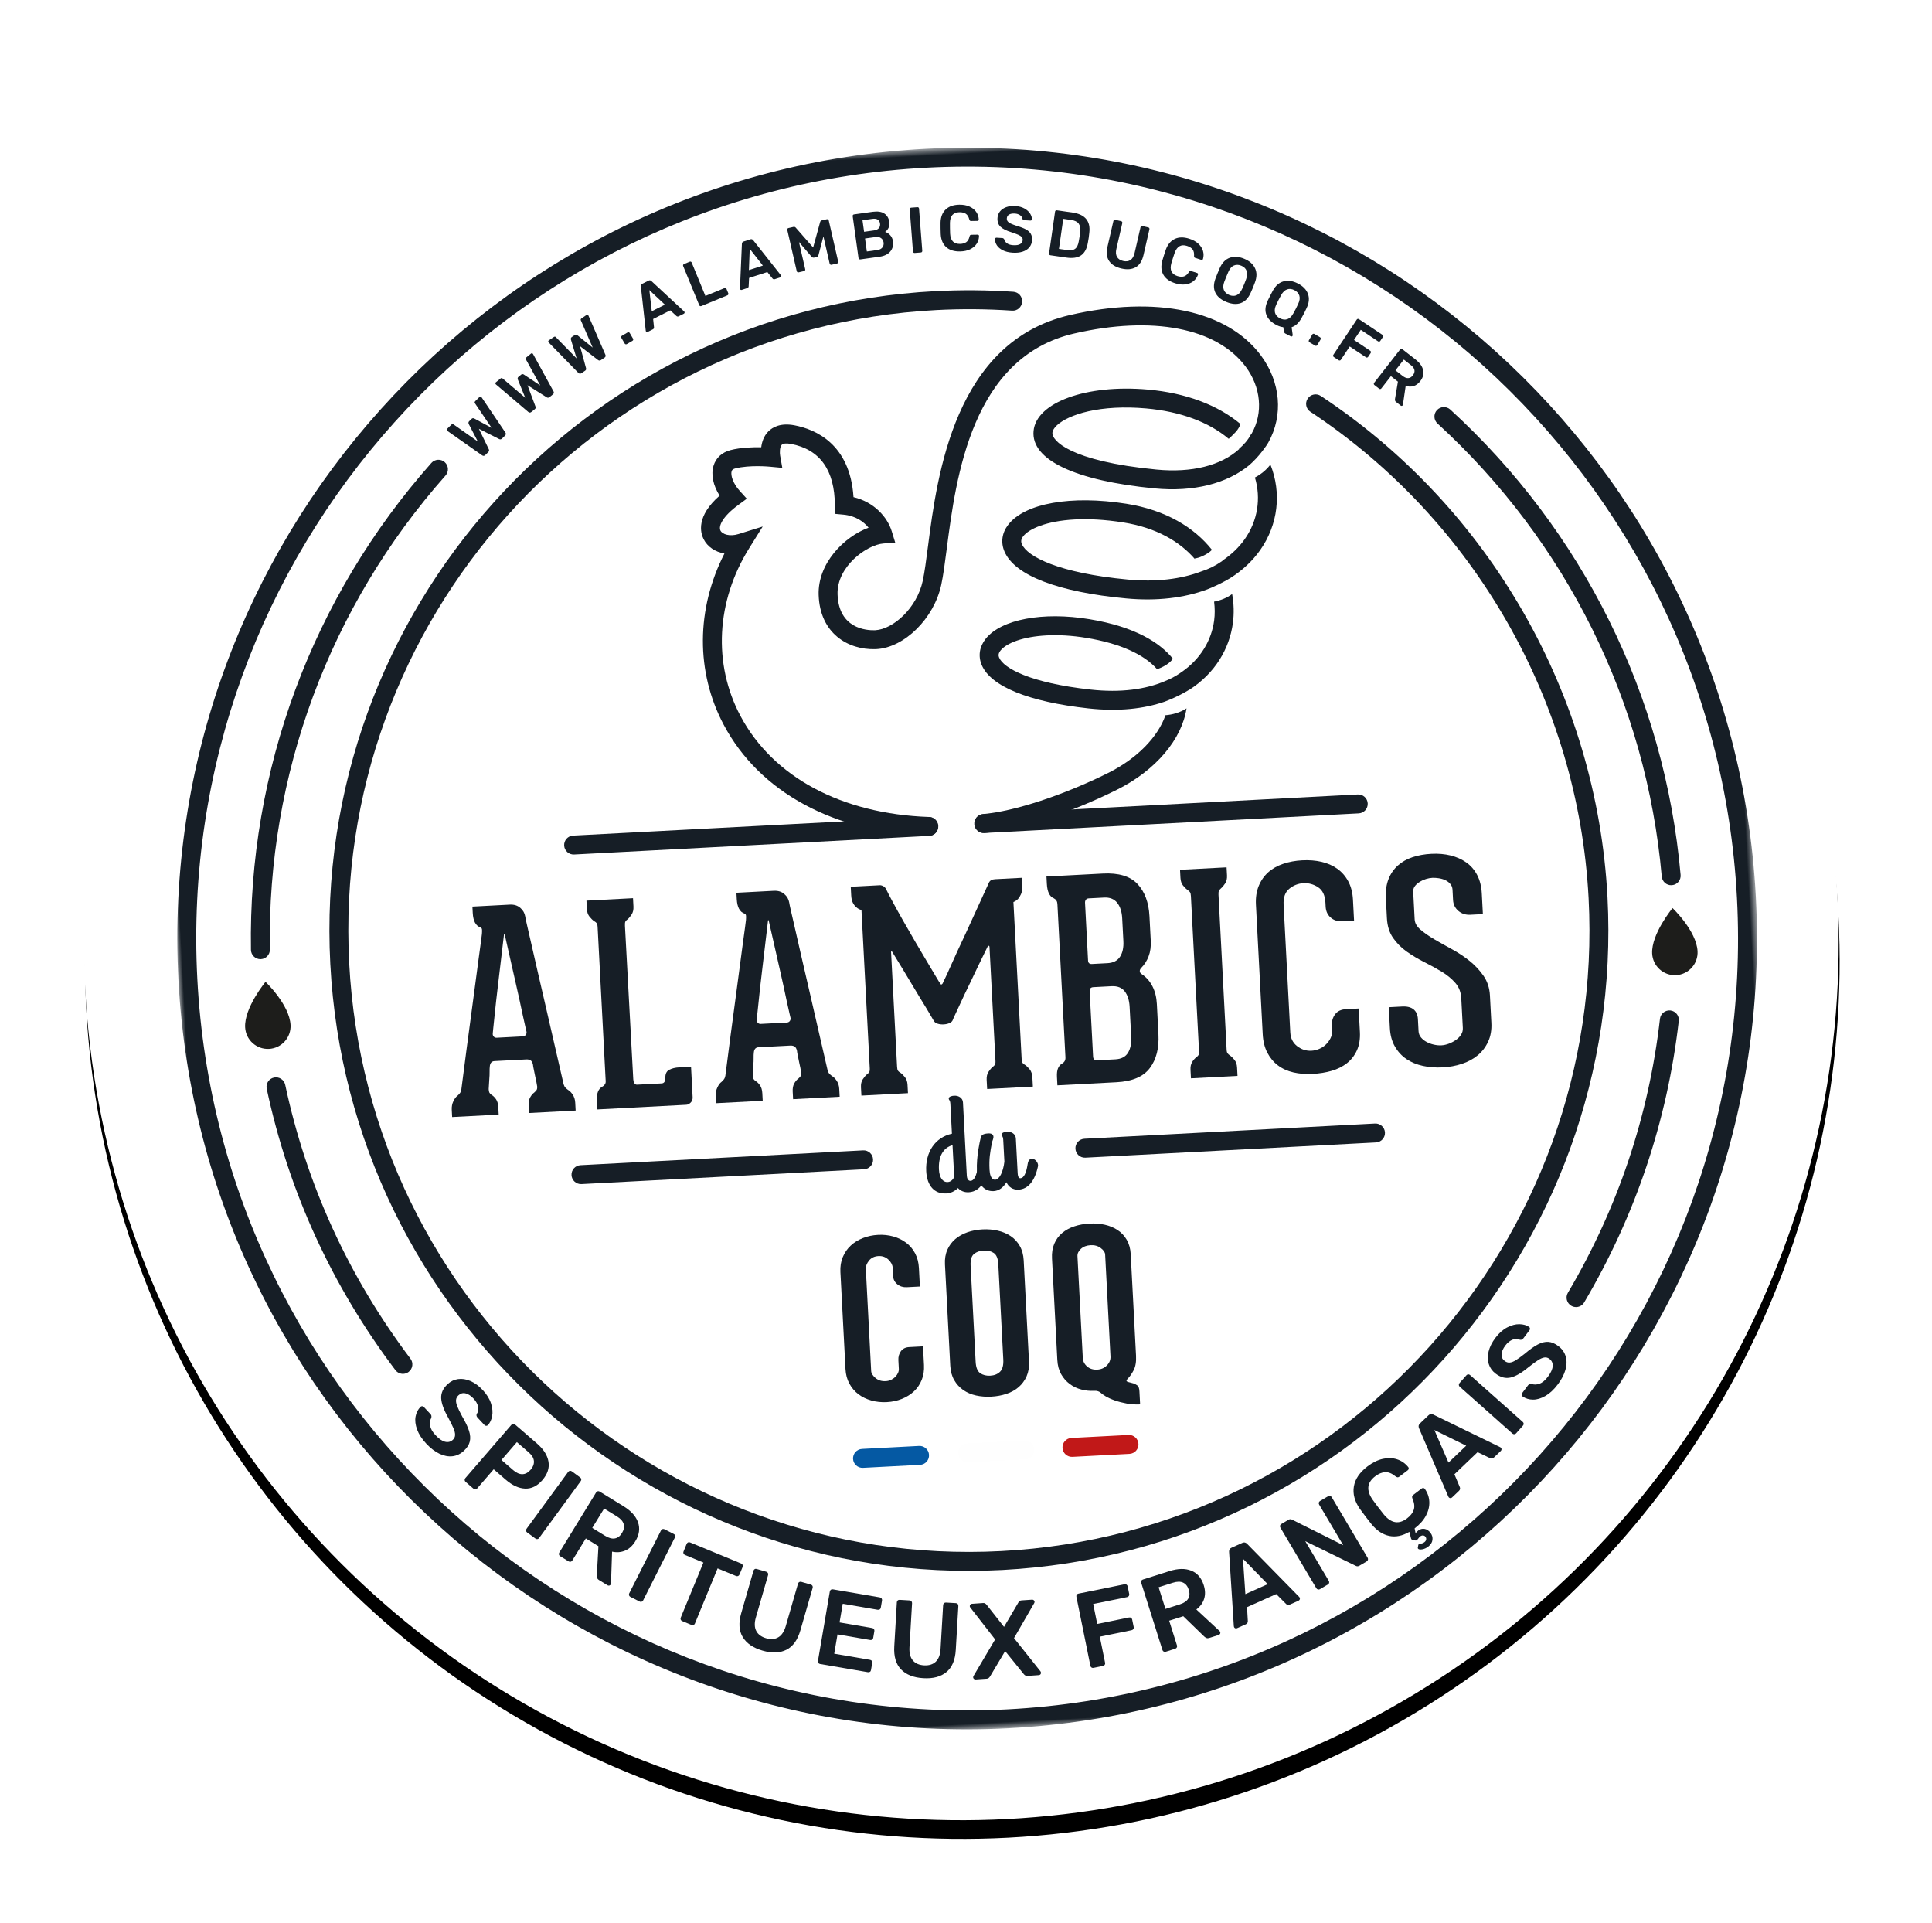 <?xml version="1.0" encoding="UTF-8"?>
<svg width="207px" height="206px" viewBox="0 0 207 206" version="1.1" xmlns="http://www.w3.org/2000/svg" xmlns:xlink="http://www.w3.org/1999/xlink">
    <title>Group 2</title>
    <defs>
        <circle id="path-1" cx="94" cy="94" r="94"></circle>
        <filter x="-3.7%" y="-2.7%" width="107.4%" height="107.4%" filterUnits="objectBoundingBox" id="filter-2">
            <feOffset dx="0" dy="2" in="SourceAlpha" result="shadowOffsetOuter1"></feOffset>
            <feGaussianBlur stdDeviation="2" in="shadowOffsetOuter1" result="shadowBlurOuter1"></feGaussianBlur>
            <feColorMatrix values="0 0 0 0 0   0 0 0 0 0   0 0 0 0 0  0 0 0 0.187 0" type="matrix" in="shadowBlurOuter1"></feColorMatrix>
        </filter>
        <polygon id="path-3" points="0 0.758 169.243 0.758 169.243 170.197 0 170.197"></polygon>
    </defs>
    <g id="Page-1" stroke="none" stroke-width="1" fill="none" fill-rule="evenodd">
        <g id="Accueil" transform="translate(-427, -1815)">
            <g id="Presentation" transform="translate(151, 1817)">
                <g id="Group-2" transform="translate(379, 99) rotate(-3) translate(-379, -99) translate(285, 5)">
                    <g id="Oval">
                        <use fill="black" fill-opacity="1" filter="url(#filter-2)" xlink:href="#path-1"></use>
                        <use fill="#FFFFFF" fill-rule="evenodd" xlink:href="#path-1"></use>
                    </g>
                    <g id="Group-146" transform="translate(10.025, 8.053)">
                        <path d="M162.701,90.976 C162.701,92.323 161.611,93.415 160.266,93.415 C158.92,93.415 157.83,92.323 157.83,90.976 C157.83,88.875 160.266,86.221 160.266,86.221 C160.266,86.221 162.701,88.785 162.701,90.976" id="Fill-1" fill="#1D1D1B"></path>
                        <path d="M11.744,90.976 C11.744,92.323 10.653,93.415 9.308,93.415 C7.963,93.415 6.872,92.323 6.872,90.976 C6.872,88.875 9.308,86.221 9.308,86.221 C9.308,86.221 11.744,88.785 11.744,90.976" id="Fill-3" fill="#1D1D1B"></path>
                        <path d="M84.853,153.274 C47.074,153.274 16.339,122.503 16.339,84.681 C16.339,46.857 47.074,16.086 84.853,16.086 C87.636,16.086 90.441,16.256 93.189,16.59 C93.745,16.657 94.141,17.162 94.074,17.718 C94.006,18.275 93.501,18.677 92.945,18.603 C90.278,18.28 87.555,18.116 84.853,18.116 C48.191,18.116 18.365,47.977 18.365,84.681 C18.365,121.384 48.191,151.245 84.853,151.245 C121.514,151.245 151.34,121.384 151.34,84.681 C151.34,63.637 141.231,43.604 124.298,31.09 C123.847,30.758 123.751,30.123 124.084,29.672 C124.416,29.22 125.051,29.124 125.501,29.457 C142.949,42.352 153.367,62.996 153.367,84.681 C153.367,122.503 122.631,153.274 84.853,153.274" id="Fill-5" fill="#161E26"></path>
                        <path d="M36.532,93.498 C36.671,93.498 36.782,93.448 36.861,93.348 C36.941,93.247 36.97,93.138 36.951,93.018 C36.951,92.999 36.921,92.829 36.861,92.51 C36.801,92.19 36.731,91.781 36.652,91.281 C36.572,90.783 36.483,90.218 36.382,89.59 C36.282,88.961 36.173,88.317 36.054,87.658 L35.156,82.447 L35.096,82.447 L34.199,87.658 C34.079,88.317 33.97,88.961 33.87,89.59 C33.77,90.218 33.68,90.783 33.601,91.281 C33.521,91.781 33.456,92.19 33.407,92.51 C33.357,92.829 33.331,92.999 33.331,93.018 C33.311,93.158 33.342,93.273 33.421,93.363 C33.501,93.452 33.601,93.498 33.72,93.498 L36.532,93.498 Z M41.079,99.487 C41.239,99.587 41.393,99.761 41.543,100.011 C41.693,100.261 41.767,100.555 41.767,100.894 L41.767,101.733 L36.771,101.733 L36.771,100.925 C36.771,100.565 36.841,100.275 36.981,100.056 C37.12,99.837 37.269,99.676 37.43,99.577 C37.529,99.497 37.614,99.417 37.684,99.337 C37.754,99.258 37.788,99.128 37.788,98.948 C37.749,98.568 37.699,98.219 37.639,97.9 C37.599,97.62 37.559,97.356 37.52,97.106 C37.479,96.857 37.459,96.683 37.459,96.582 C37.419,96.342 37.34,96.183 37.22,96.103 C37.1,96.024 36.951,95.983 36.771,95.983 L33.362,95.983 C33.042,95.983 32.863,96.183 32.824,96.582 C32.803,96.683 32.788,96.857 32.778,97.106 C32.768,97.356 32.743,97.62 32.703,97.9 C32.663,98.219 32.623,98.568 32.584,98.948 C32.584,99.128 32.604,99.258 32.643,99.337 C32.683,99.417 32.753,99.497 32.853,99.577 C33.012,99.676 33.162,99.837 33.302,100.056 C33.441,100.275 33.511,100.565 33.511,100.925 L33.511,101.733 L28.516,101.733 L28.516,100.954 C28.516,100.615 28.591,100.311 28.74,100.041 C28.89,99.771 29.044,99.587 29.204,99.487 C29.303,99.407 29.393,99.322 29.473,99.232 C29.552,99.143 29.612,99.018 29.652,98.858 C30.21,95.784 30.719,93.039 31.178,90.623 C31.377,89.585 31.567,88.571 31.746,87.583 C31.926,86.594 32.09,85.711 32.24,84.933 C32.389,84.154 32.509,83.525 32.599,83.045 C32.689,82.567 32.733,82.317 32.733,82.298 C32.753,82.138 32.764,81.994 32.764,81.863 C32.764,81.733 32.713,81.648 32.614,81.608 C32.115,81.409 31.866,80.88 31.866,80.021 L31.866,79.332 L35.874,79.332 C36.333,79.332 36.702,79.467 36.981,79.737 C37.26,80.006 37.419,80.32 37.459,80.68 C37.459,80.76 37.509,81.08 37.609,81.639 C37.709,82.197 37.834,82.911 37.983,83.78 C38.133,84.648 38.302,85.621 38.491,86.7 C38.681,87.778 38.876,88.876 39.074,89.994 C39.533,92.61 40.052,95.564 40.63,98.858 C40.67,99.018 40.73,99.143 40.81,99.232 C40.889,99.322 40.979,99.407 41.079,99.487 L41.079,99.487 Z" id="Fill-7" fill="#161E26"></path>
                        <path d="M54.36,97.69 L54.36,100.954 C54.36,101.193 54.28,101.385 54.121,101.523 C53.961,101.663 53.802,101.733 53.642,101.733 L53.044,101.733 L44.101,101.733 L44.101,100.835 C44.101,100.395 44.154,100.061 44.265,99.831 C44.374,99.602 44.529,99.438 44.728,99.337 C44.828,99.297 44.922,99.228 45.012,99.128 C45.102,99.028 45.147,98.909 45.147,98.768 L45.147,82.237 C45.147,82.018 45.117,81.868 45.057,81.788 C44.997,81.709 44.918,81.638 44.818,81.579 C44.658,81.459 44.499,81.289 44.34,81.069 C44.179,80.849 44.101,80.571 44.101,80.231 L44.101,79.333 L49.096,79.333 L49.096,80.231 C49.096,80.571 49.015,80.849 48.856,81.069 C48.696,81.289 48.537,81.459 48.378,81.579 C48.278,81.638 48.203,81.709 48.153,81.788 C48.103,81.868 48.079,82.018 48.079,82.237 L48.108,98.709 C48.108,98.869 48.138,99.008 48.198,99.128 C48.258,99.247 48.358,99.308 48.497,99.308 L51.13,99.308 C51.269,99.308 51.374,99.252 51.443,99.143 C51.513,99.033 51.548,98.917 51.548,98.799 C51.548,98.339 51.698,98.04 51.997,97.9 C52.296,97.761 52.665,97.69 53.104,97.69 L54.36,97.69 Z" id="Fill-9" fill="#161E26"></path>
                        <path d="M64.859,93.498 C64.998,93.498 65.109,93.448 65.188,93.348 C65.267,93.247 65.297,93.138 65.278,93.018 C65.278,92.999 65.248,92.829 65.188,92.51 C65.128,92.19 65.058,91.781 64.979,91.281 C64.899,90.783 64.81,90.218 64.709,89.59 C64.609,88.961 64.5,88.317 64.381,87.658 L63.483,82.447 L63.423,82.447 L62.526,87.658 C62.406,88.317 62.296,88.961 62.197,89.59 C62.097,90.218 62.007,90.783 61.928,91.281 C61.848,91.781 61.783,92.19 61.733,92.51 C61.684,92.829 61.658,92.999 61.658,93.018 C61.638,93.158 61.669,93.273 61.748,93.363 C61.827,93.452 61.928,93.498 62.047,93.498 L64.859,93.498 Z M69.406,99.487 C69.566,99.587 69.72,99.761 69.869,100.011 C70.019,100.261 70.094,100.555 70.094,100.894 L70.094,101.733 L65.098,101.733 L65.098,100.925 C65.098,100.565 65.168,100.275 65.308,100.056 C65.447,99.837 65.596,99.676 65.757,99.577 C65.856,99.497 65.941,99.417 66.011,99.337 C66.081,99.258 66.115,99.128 66.115,98.948 C66.076,98.568 66.026,98.219 65.966,97.9 C65.926,97.62 65.886,97.356 65.846,97.106 C65.806,96.857 65.786,96.683 65.786,96.582 C65.746,96.342 65.667,96.183 65.547,96.103 C65.427,96.024 65.278,95.983 65.098,95.983 L61.689,95.983 C61.369,95.983 61.19,96.183 61.151,96.582 C61.13,96.683 61.115,96.857 61.105,97.106 C61.095,97.356 61.07,97.62 61.03,97.9 C60.99,98.219 60.95,98.568 60.911,98.948 C60.911,99.128 60.931,99.258 60.97,99.337 C61.01,99.417 61.08,99.497 61.18,99.577 C61.339,99.676 61.489,99.837 61.628,100.056 C61.768,100.275 61.838,100.565 61.838,100.925 L61.838,101.733 L56.843,101.733 L56.843,100.954 C56.843,100.615 56.917,100.311 57.067,100.041 C57.216,99.771 57.37,99.587 57.531,99.487 C57.63,99.407 57.72,99.322 57.799,99.232 C57.879,99.143 57.939,99.018 57.979,98.858 C58.537,95.784 59.046,93.039 59.505,90.623 C59.704,89.585 59.894,88.571 60.073,87.583 C60.252,86.594 60.417,85.711 60.567,84.933 C60.716,84.154 60.835,83.525 60.926,83.045 C61.016,82.567 61.06,82.317 61.06,82.298 C61.08,82.138 61.09,81.994 61.09,81.863 C61.09,81.733 61.04,81.648 60.94,81.608 C60.442,81.409 60.193,80.88 60.193,80.021 L60.193,79.332 L64.201,79.332 C64.66,79.332 65.028,79.467 65.308,79.737 C65.587,80.006 65.746,80.32 65.786,80.68 C65.786,80.76 65.836,81.08 65.936,81.639 C66.036,82.197 66.161,82.911 66.31,83.78 C66.46,84.648 66.629,85.621 66.818,86.7 C67.008,87.778 67.202,88.876 67.401,89.994 C67.86,92.61 68.379,95.564 68.957,98.858 C68.997,99.018 69.056,99.143 69.137,99.232 C69.216,99.322 69.306,99.407 69.406,99.487 L69.406,99.487 Z" id="Fill-11" fill="#161E26"></path>
                        <path d="M90.628,81.084 C90.519,81.294 90.404,81.459 90.284,81.579 C90.125,81.718 89.956,81.818 89.776,81.878 L89.776,98.738 C89.776,98.938 89.807,99.078 89.866,99.158 C89.926,99.237 90.005,99.307 90.106,99.367 C90.264,99.487 90.424,99.657 90.584,99.876 C90.743,100.096 90.823,100.396 90.823,100.775 L90.823,101.733 L85.917,101.733 L85.917,100.744 C85.917,100.405 85.997,100.126 86.156,99.906 C86.316,99.687 86.475,99.517 86.636,99.398 C86.735,99.337 86.815,99.267 86.875,99.188 C86.935,99.108 86.965,98.968 86.965,98.768 L86.965,86.52 C86.965,86.481 86.939,86.445 86.889,86.416 C86.84,86.386 86.795,86.42 86.755,86.52 C86.017,87.837 85.359,89.035 84.781,90.113 C84.521,90.573 84.272,91.027 84.033,91.476 C83.794,91.925 83.574,92.34 83.375,92.718 C83.176,93.098 83.006,93.418 82.866,93.678 C82.727,93.937 82.646,94.097 82.627,94.156 C82.567,94.296 82.443,94.401 82.254,94.471 C82.063,94.542 81.854,94.576 81.625,94.576 C81.396,94.576 81.186,94.542 80.997,94.471 C80.807,94.401 80.683,94.306 80.623,94.186 C80.582,94.127 80.498,93.967 80.369,93.708 C80.238,93.447 80.074,93.134 79.875,92.764 C79.675,92.395 79.451,91.981 79.202,91.521 C78.952,91.062 78.708,90.602 78.469,90.143 C77.89,89.046 77.243,87.837 76.525,86.52 C76.505,86.481 76.48,86.46 76.45,86.46 C76.42,86.46 76.405,86.5 76.405,86.58 L76.405,98.829 L76.405,98.858 C76.405,99.058 76.429,99.197 76.48,99.277 C76.53,99.358 76.604,99.428 76.704,99.487 C76.863,99.607 77.023,99.777 77.182,99.997 C77.343,100.216 77.422,100.495 77.422,100.835 L77.422,101.733 L72.427,101.733 L72.427,100.835 C72.427,100.495 72.506,100.216 72.666,99.997 C72.826,99.777 72.985,99.607 73.145,99.487 C73.244,99.428 73.324,99.358 73.384,99.277 C73.444,99.197 73.474,99.058 73.474,98.858 L73.474,81.878 C73.274,81.818 73.104,81.718 72.965,81.579 C72.826,81.459 72.705,81.294 72.606,81.084 C72.506,80.874 72.457,80.6 72.457,80.261 L72.457,79.332 L75.567,79.332 C75.688,79.332 75.811,79.372 75.942,79.453 C76.071,79.532 76.166,79.642 76.226,79.782 C76.365,80.121 76.585,80.605 76.884,81.234 C77.182,81.864 77.522,82.557 77.901,83.315 C78.279,84.075 78.673,84.848 79.083,85.637 C79.491,86.425 79.87,87.149 80.219,87.808 C80.568,88.466 80.857,89.016 81.087,89.455 C81.315,89.894 81.45,90.133 81.49,90.174 C81.53,90.273 81.575,90.313 81.625,90.293 C81.675,90.273 81.719,90.233 81.76,90.174 C81.76,90.154 81.844,89.994 82.014,89.694 C82.183,89.395 82.392,88.995 82.642,88.496 C82.891,87.997 83.181,87.438 83.509,86.819 C83.839,86.2 84.172,85.572 84.512,84.933 L87.204,79.782 C87.283,79.602 87.383,79.482 87.503,79.423 C87.622,79.362 87.762,79.332 87.922,79.332 L90.794,79.332 L90.794,80.261 C90.794,80.6 90.738,80.874 90.628,81.084" id="Fill-13" fill="#161E26"></path>
                        <path d="M101.622,93.737 C101.622,93.039 101.476,92.48 101.188,92.06 C100.899,91.641 100.435,91.431 99.798,91.431 L97.852,91.431 C97.573,91.431 97.434,91.571 97.434,91.85 L97.434,98.858 C97.434,99.138 97.573,99.277 97.852,99.277 L99.798,99.277 C100.435,99.277 100.899,99.068 101.188,98.649 C101.476,98.23 101.622,97.67 101.622,96.972 L101.622,93.737 Z M97.434,88.556 C97.434,88.816 97.563,88.945 97.823,88.945 L99.499,88.945 C100.115,88.945 100.574,88.741 100.873,88.332 C101.172,87.923 101.323,87.368 101.323,86.669 L101.323,84.214 C101.323,83.516 101.172,82.956 100.873,82.537 C100.574,82.117 100.115,81.908 99.499,81.908 L97.852,81.908 C97.713,81.908 97.608,81.952 97.539,82.043 C97.468,82.132 97.434,82.237 97.434,82.357 L97.434,88.556 Z M103.117,90.323 C103.575,90.663 103.929,91.112 104.179,91.671 C104.429,92.23 104.552,92.868 104.552,93.587 L104.552,96.852 C104.552,98.33 104.184,99.512 103.446,100.4 C102.708,101.289 101.492,101.733 99.798,101.733 L93.455,101.733 L93.455,100.835 C93.455,100.436 93.51,100.126 93.62,99.907 C93.729,99.687 93.884,99.527 94.083,99.427 C94.183,99.387 94.273,99.313 94.353,99.203 C94.432,99.093 94.472,98.948 94.472,98.768 L94.472,82.327 C94.472,82.047 94.353,81.838 94.113,81.699 C93.674,81.499 93.455,80.97 93.455,80.111 L93.455,79.333 L99.499,79.333 C101.193,79.333 102.408,79.767 103.147,80.636 C103.885,81.504 104.253,82.677 104.253,84.154 L104.253,86.789 C104.253,87.408 104.149,87.958 103.94,88.436 C103.73,88.915 103.436,89.326 103.056,89.664 C102.958,89.765 102.908,89.874 102.908,89.993 C102.908,90.113 102.976,90.223 103.117,90.323 L103.117,90.323 Z" id="Fill-15" fill="#161E26"></path>
                        <path d="M111.761,98.828 L111.761,98.888 C111.761,99.068 111.791,99.198 111.851,99.278 C111.911,99.357 111.98,99.427 112.06,99.487 C112.22,99.607 112.38,99.777 112.539,99.996 C112.699,100.216 112.779,100.495 112.779,100.835 L112.779,101.733 L107.783,101.733 L107.783,100.835 C107.783,100.495 107.853,100.22 107.993,100.012 C108.132,99.801 108.302,99.627 108.502,99.487 C108.601,99.427 108.675,99.357 108.725,99.278 C108.774,99.198 108.8,99.068 108.8,98.888 L108.8,98.828 L108.8,82.237 C108.8,82.038 108.774,81.898 108.725,81.818 C108.675,81.739 108.601,81.658 108.502,81.579 C108.341,81.459 108.182,81.289 108.022,81.069 C107.863,80.849 107.783,80.571 107.783,80.231 L107.783,79.362 L112.779,79.362 L112.779,80.231 C112.779,80.571 112.699,80.849 112.539,81.069 C112.38,81.289 112.22,81.459 112.06,81.579 C111.96,81.658 111.886,81.739 111.837,81.818 C111.786,81.898 111.761,82.038 111.761,82.237 L111.761,98.828 Z" id="Fill-17" fill="#161E26"></path>
                        <path d="M120.825,101.942 C120.086,101.942 119.404,101.853 118.775,101.673 C118.147,101.493 117.609,101.214 117.16,100.834 C116.711,100.456 116.358,99.981 116.098,99.413 C115.839,98.843 115.71,98.18 115.71,97.42 L115.71,83.526 C115.71,82.766 115.844,82.102 116.113,81.533 C116.382,80.965 116.747,80.496 117.205,80.126 C117.664,79.756 118.212,79.482 118.851,79.303 C119.488,79.123 120.176,79.033 120.914,79.033 C121.652,79.033 122.336,79.123 122.964,79.303 C123.591,79.482 124.14,79.756 124.609,80.126 C125.077,80.496 125.446,80.965 125.716,81.533 C125.985,82.102 126.12,82.766 126.12,83.526 L126.12,85.77 L124.833,85.77 C124.334,85.77 123.931,85.617 123.621,85.306 C123.312,84.998 123.158,84.603 123.158,84.125 L123.158,83.705 C123.158,82.907 122.923,82.338 122.454,81.998 C121.986,81.658 121.473,81.488 120.914,81.488 C120.356,81.488 119.842,81.658 119.374,81.998 C118.904,82.338 118.67,82.907 118.67,83.705 L118.67,97.39 C118.67,98.01 118.89,98.509 119.329,98.888 C119.768,99.267 120.266,99.457 120.825,99.457 C121.104,99.457 121.382,99.408 121.662,99.307 C121.941,99.208 122.191,99.063 122.41,98.873 C122.629,98.683 122.809,98.464 122.948,98.214 C123.088,97.965 123.158,97.69 123.158,97.39 L123.158,96.881 C123.158,96.422 123.292,96.028 123.562,95.699 C123.83,95.369 124.235,95.204 124.773,95.204 L126.12,95.204 L126.12,97.72 C126.12,98.48 125.979,99.128 125.7,99.666 C125.421,100.206 125.043,100.645 124.563,100.985 C124.085,101.323 123.526,101.568 122.888,101.718 C122.25,101.868 121.562,101.942 120.825,101.942" id="Fill-19" fill="#161E26"></path>
                        <path d="M132.61,85.981 C132.61,86.381 132.799,86.76 133.178,87.118 C133.558,87.478 134.026,87.843 134.584,88.212 C135.142,88.581 135.756,88.971 136.424,89.379 C137.091,89.789 137.705,90.244 138.264,90.742 C138.821,91.242 139.29,91.801 139.67,92.419 C140.047,93.038 140.238,93.747 140.238,94.545 L140.238,97.48 C140.238,98.24 140.088,98.903 139.789,99.472 C139.49,100.041 139.091,100.51 138.593,100.88 C138.094,101.25 137.516,101.523 136.857,101.703 C136.2,101.883 135.501,101.973 134.764,101.973 C134.026,101.973 133.328,101.883 132.67,101.703 C132.011,101.523 131.438,101.25 130.95,100.88 C130.461,100.51 130.072,100.041 129.784,99.472 C129.494,98.903 129.35,98.24 129.35,97.48 L129.35,95.234 L130.785,95.234 C131.323,95.234 131.727,95.359 131.996,95.609 C132.266,95.859 132.4,96.213 132.4,96.672 L132.4,97.96 C132.4,98.219 132.475,98.449 132.625,98.649 C132.774,98.848 132.963,99.018 133.193,99.158 C133.423,99.297 133.676,99.408 133.956,99.487 C134.235,99.567 134.504,99.607 134.764,99.607 C135.023,99.607 135.292,99.562 135.571,99.472 C135.85,99.382 136.109,99.263 136.349,99.113 C136.589,98.963 136.783,98.783 136.933,98.574 C137.082,98.364 137.156,98.13 137.156,97.87 L137.156,94.695 C137.156,94.036 136.972,93.473 136.603,93.003 C136.234,92.534 135.77,92.11 135.213,91.731 C134.654,91.351 134.051,90.978 133.403,90.608 C132.755,90.239 132.151,89.834 131.593,89.394 C131.034,88.956 130.571,88.442 130.202,87.852 C129.833,87.264 129.649,86.55 129.649,85.711 L129.649,83.585 C129.649,82.786 129.778,82.102 130.037,81.533 C130.296,80.965 130.655,80.496 131.114,80.126 C131.573,79.757 132.111,79.487 132.729,79.318 C133.347,79.148 134.026,79.063 134.764,79.063 C135.501,79.063 136.185,79.158 136.812,79.347 C137.44,79.537 137.989,79.817 138.458,80.186 C138.926,80.555 139.29,81.024 139.549,81.593 C139.809,82.163 139.939,82.827 139.939,83.585 L139.939,85.801 L138.593,85.801 C138.094,85.801 137.674,85.641 137.337,85.323 C136.997,85.002 136.828,84.603 136.828,84.124 L136.828,83.016 C136.828,82.777 136.758,82.567 136.618,82.387 C136.478,82.208 136.304,82.062 136.095,81.952 C135.885,81.844 135.656,81.764 135.407,81.714 C135.157,81.663 134.933,81.638 134.733,81.638 C134.514,81.638 134.285,81.668 134.046,81.728 C133.806,81.788 133.577,81.878 133.358,81.998 C133.138,82.118 132.959,82.262 132.82,82.432 C132.679,82.602 132.61,82.796 132.61,83.016 L132.61,85.981 Z" id="Fill-21" fill="#161E26"></path>
                        <path d="M73.425,134.667 C72.848,134.667 72.303,134.581 71.788,134.409 C71.273,134.237 70.825,133.991 70.442,133.671 C70.06,133.351 69.756,132.957 69.531,132.488 C69.304,132.02 69.191,131.489 69.191,130.896 L69.191,120.497 C69.191,119.903 69.304,119.372 69.531,118.904 C69.756,118.435 70.06,118.041 70.442,117.721 C70.825,117.401 71.273,117.155 71.788,116.984 C72.303,116.812 72.848,116.725 73.425,116.725 C74.002,116.725 74.545,116.812 75.051,116.984 C75.558,117.155 76.003,117.401 76.384,117.721 C76.767,118.041 77.067,118.435 77.285,118.904 C77.504,119.372 77.613,119.903 77.613,120.497 L77.613,122.487 L76.21,122.487 C75.819,122.487 75.488,122.367 75.215,122.124 C74.942,121.882 74.806,121.573 74.806,121.199 L74.806,120.309 C74.806,120.013 74.669,119.72 74.396,119.431 C74.123,119.142 73.776,118.997 73.356,118.997 C72.919,118.997 72.571,119.142 72.314,119.431 C72.057,119.72 71.928,120.013 71.928,120.309 L71.928,131.247 C71.928,131.497 72.069,131.755 72.349,132.02 C72.63,132.285 72.988,132.418 73.425,132.418 C73.644,132.418 73.842,132.379 74.022,132.301 C74.201,132.223 74.357,132.122 74.49,131.996 C74.622,131.872 74.724,131.739 74.794,131.598 C74.864,131.458 74.899,131.317 74.899,131.177 L74.899,130.24 C74.899,129.881 75.004,129.569 75.215,129.303 C75.425,129.037 75.733,128.905 76.139,128.905 L77.613,128.905 L77.613,130.896 C77.613,131.489 77.504,132.02 77.285,132.488 C77.067,132.957 76.767,133.351 76.384,133.671 C76.003,133.991 75.558,134.237 75.051,134.409 C74.545,134.581 74.002,134.667 73.425,134.667" id="Fill-23" fill="#161E26"></path>
                        <path d="M86.128,120.544 C86.128,119.934 85.988,119.524 85.707,119.314 C85.427,119.103 85.068,118.997 84.631,118.997 C84.21,118.997 83.859,119.103 83.578,119.314 C83.298,119.524 83.157,119.934 83.157,120.544 L83.157,130.848 C83.157,131.458 83.298,131.871 83.578,132.09 C83.859,132.309 84.21,132.418 84.631,132.418 C85.068,132.418 85.427,132.298 85.707,132.055 C85.988,131.813 86.128,131.38 86.128,130.755 L86.128,120.544 Z M84.631,134.667 C84.054,134.667 83.512,134.596 83.005,134.456 C82.498,134.315 82.054,134.097 81.672,133.8 C81.289,133.504 80.985,133.132 80.76,132.688 C80.533,132.242 80.42,131.724 80.42,131.13 L80.42,120.262 C80.42,119.669 80.533,119.15 80.76,118.705 C80.985,118.26 81.289,117.893 81.672,117.604 C82.054,117.315 82.498,117.097 83.005,116.948 C83.512,116.8 84.054,116.725 84.631,116.725 C85.208,116.725 85.754,116.8 86.269,116.948 C86.784,117.097 87.232,117.315 87.614,117.604 C87.996,117.893 88.3,118.26 88.526,118.705 C88.752,119.15 88.866,119.669 88.866,120.262 L88.866,131.13 C88.866,131.724 88.752,132.242 88.526,132.688 C88.3,133.132 87.996,133.504 87.614,133.8 C87.232,134.097 86.784,134.315 86.269,134.456 C85.754,134.596 85.208,134.667 84.631,134.667 L84.631,134.667 Z" id="Fill-25" fill="#161E26"></path>
                        <path d="M97.614,120.098 C97.614,119.864 97.47,119.626 97.181,119.384 C96.893,119.143 96.538,119.021 96.117,119.021 C95.68,119.021 95.326,119.135 95.053,119.36 C94.78,119.587 94.643,119.841 94.643,120.122 L94.643,131.036 C94.643,131.396 94.78,131.708 95.053,131.973 C95.326,132.238 95.68,132.371 96.117,132.371 C96.538,132.371 96.893,132.238 97.181,131.973 C97.47,131.708 97.614,131.396 97.614,131.036 L97.614,120.098 Z M100.516,136.33 C100.031,136.33 99.56,136.274 99.1,136.166 C98.64,136.056 98.218,135.923 97.837,135.768 C97.454,135.611 97.135,135.447 96.878,135.276 C96.62,135.103 96.445,134.963 96.352,134.854 C96.289,134.791 96.203,134.737 96.094,134.69 C95.984,134.643 95.844,134.62 95.673,134.62 C95.205,134.62 94.749,134.55 94.304,134.408 C93.859,134.268 93.457,134.05 93.1,133.753 C92.741,133.457 92.452,133.09 92.234,132.653 C92.016,132.215 91.906,131.7 91.906,131.107 L91.906,120.215 C91.906,119.622 92.016,119.104 92.234,118.658 C92.452,118.212 92.753,117.846 93.134,117.557 C93.517,117.269 93.965,117.054 94.48,116.913 C94.994,116.772 95.54,116.702 96.117,116.702 C96.694,116.702 97.236,116.772 97.744,116.913 C98.25,117.054 98.698,117.269 99.088,117.557 C99.478,117.846 99.786,118.212 100.013,118.658 C100.238,119.104 100.352,119.622 100.352,120.215 L100.352,131.107 C100.352,131.747 100.238,132.258 100.013,132.641 C99.786,133.024 99.549,133.324 99.298,133.542 C99.267,133.574 99.237,133.621 99.205,133.683 C99.174,133.745 99.197,133.793 99.276,133.824 C99.322,133.855 99.428,133.894 99.591,133.94 C99.755,133.988 99.876,134.027 99.954,134.058 C100.063,134.104 100.185,134.179 100.317,134.28 C100.449,134.382 100.516,134.596 100.516,134.925 L100.516,136.33 Z" id="Fill-27" fill="#161E26"></path>
                        <path d="M82.02,111.014 L82.02,107.388 C81.067,107.565 80.188,108.255 80.188,110.089 C80.188,111.146 80.657,111.586 81.17,111.586 C81.551,111.586 81.83,111.336 82.02,111.014 M79.059,110.192 C79.059,107.946 80.423,106.64 82.02,106.42 L82.02,103.103 C82.02,102.678 81.873,102.649 81.873,102.546 C81.873,102.443 82.137,102.385 82.342,102.385 C82.826,102.385 83.134,102.678 83.134,103.031 L83.134,110.911 C83.134,111.233 83.281,111.586 83.633,111.586 C84.219,111.586 84.483,110.647 84.615,110.001 C84.673,109.693 84.82,109.56 84.966,109.56 C85.201,109.56 85.479,109.884 85.479,110.162 C85.479,110.177 85.479,110.206 85.465,110.265 C85.215,111.233 84.629,112.555 83.369,112.555 C82.871,112.555 82.475,112.32 82.254,111.982 C81.933,112.305 81.507,112.555 80.95,112.555 C79.807,112.555 79.059,111.733 79.059,110.192" id="Fill-29" fill="#161E26"></path>
                        <path d="M81.899,107.539 C80.858,107.796 80.309,108.675 80.309,110.089 C80.309,110.938 80.639,111.465 81.17,111.465 C81.456,111.465 81.7,111.302 81.899,110.98 L81.899,107.539 Z M81.17,111.708 C80.636,111.708 80.066,111.283 80.066,110.089 C80.066,108.055 81.117,107.433 81.998,107.27 L82.142,107.243 L82.142,111.047 L82.125,111.076 C81.88,111.489 81.55,111.708 81.17,111.708 L81.17,111.708 Z M82.275,111.79 L82.356,111.915 C82.57,112.245 82.939,112.433 83.368,112.433 C84.598,112.433 85.137,111.056 85.347,110.234 C85.358,110.192 85.358,110.173 85.358,110.163 C85.358,109.94 85.121,109.682 84.967,109.682 C84.863,109.682 84.774,109.813 84.734,110.024 C84.649,110.442 84.39,111.708 83.632,111.708 C83.206,111.708 83.012,111.295 83.012,110.911 L83.012,103.031 C83.012,102.726 82.731,102.506 82.343,102.506 C82.195,102.506 82.063,102.538 82.007,102.565 L82.014,102.576 C82.062,102.654 82.142,102.783 82.142,103.104 L82.142,106.526 L82.036,106.541 C80.719,106.722 79.18,107.787 79.18,110.192 C79.18,111.616 79.826,112.433 80.95,112.433 C81.403,112.433 81.814,112.253 82.169,111.896 L82.275,111.79 Z M83.368,112.676 C82.908,112.676 82.503,112.492 82.238,112.165 C81.859,112.505 81.426,112.676 80.95,112.676 C79.69,112.676 78.938,111.747 78.938,110.192 C78.938,108.124 80.096,106.614 81.899,106.317 L81.899,103.104 C81.899,102.852 81.846,102.767 81.807,102.705 C81.781,102.662 81.752,102.614 81.752,102.546 C81.752,102.323 82.123,102.263 82.343,102.263 C82.871,102.263 83.255,102.586 83.255,103.031 L83.255,110.911 C83.255,111.117 83.335,111.465 83.632,111.465 C84.003,111.465 84.294,110.964 84.496,109.977 C84.59,109.478 84.88,109.439 84.967,109.439 C85.269,109.439 85.601,109.818 85.601,110.163 C85.601,110.181 85.601,110.222 85.582,110.295 C85.354,111.185 84.762,112.676 83.368,112.676 L83.368,112.676 Z" id="Fill-31" fill="#161E26"></path>
                        <path d="M87.504,111.513 C87.152,112.129 86.682,112.569 86.038,112.569 C85.055,112.569 84.484,111.733 84.484,110.456 C84.484,108.9 85.011,107.154 85.011,107.154 C85.114,106.904 85.011,106.611 85.788,106.611 C86.507,106.611 86.082,107.198 86.023,107.418 C85.759,108.504 85.598,109.15 85.598,110.383 C85.598,111.175 85.847,111.6 86.272,111.6 C86.858,111.6 87.298,110.647 87.474,109.62 L87.474,107.257 C87.474,106.831 87.327,106.802 87.327,106.699 C87.327,106.596 87.591,106.538 87.796,106.538 C88.281,106.538 88.589,106.831 88.589,107.183 L88.589,110.911 C88.589,111.043 88.589,111.586 88.969,111.586 C89.556,111.586 89.819,110.647 89.952,110.001 C90.01,109.693 90.157,109.56 90.303,109.56 C90.538,109.56 90.816,109.884 90.816,110.162 C90.816,110.178 90.816,110.206 90.802,110.265 C90.538,111.233 89.966,112.555 88.706,112.555 C88.046,112.555 87.606,112.099 87.504,111.513" id="Fill-33" fill="#161E26"></path>
                        <path d="M85.789,106.733 C85.25,106.733 85.217,106.863 85.172,107.043 C85.158,107.095 85.145,107.149 85.124,107.201 C85.122,107.207 84.605,108.937 84.605,110.456 C84.605,111.684 85.154,112.448 86.038,112.448 C86.57,112.448 87.015,112.123 87.398,111.452 L87.565,111.16 L87.623,111.492 C87.724,112.064 88.148,112.433 88.706,112.433 C89.845,112.433 90.411,111.236 90.684,110.233 C90.695,110.192 90.695,110.173 90.695,110.162 C90.695,109.94 90.458,109.682 90.303,109.682 C90.2,109.682 90.111,109.813 90.071,110.024 C89.986,110.442 89.727,111.708 88.97,111.708 C88.781,111.708 88.467,111.604 88.467,110.911 L88.467,107.184 C88.467,106.879 88.185,106.659 87.796,106.659 C87.649,106.659 87.517,106.69 87.461,106.717 C87.463,106.721 87.465,106.726 87.468,106.729 C87.516,106.807 87.595,106.937 87.595,107.257 L87.595,109.62 C87.429,110.6 86.985,111.722 86.272,111.722 C86.033,111.722 85.477,111.592 85.477,110.383 C85.477,109.153 85.634,108.508 85.894,107.437 L85.906,107.389 C85.918,107.341 85.944,107.281 85.974,107.213 C86.031,107.083 86.117,106.888 86.064,106.808 C86.032,106.759 85.935,106.733 85.789,106.733 M86.038,112.691 C85.004,112.691 84.363,111.834 84.363,110.456 C84.363,108.9 84.89,107.137 84.895,107.119 C84.916,107.067 84.926,107.025 84.936,106.984 C85.007,106.704 85.114,106.489 85.789,106.489 C86.029,106.489 86.186,106.55 86.267,106.676 C86.392,106.867 86.279,107.123 86.196,107.311 C86.173,107.364 86.15,107.413 86.141,107.45 L86.129,107.494 C85.874,108.547 85.72,109.183 85.72,110.383 C85.72,110.792 85.791,111.479 86.272,111.479 C86.72,111.479 87.165,110.706 87.355,109.599 L87.353,107.257 C87.353,107.006 87.3,106.92 87.261,106.857 C87.235,106.815 87.206,106.767 87.206,106.699 C87.206,106.476 87.577,106.415 87.796,106.415 C88.326,106.415 88.71,106.739 88.71,107.184 L88.71,110.911 C88.71,111.164 88.755,111.465 88.97,111.465 C89.341,111.465 89.631,110.964 89.832,109.977 C89.928,109.478 90.217,109.439 90.303,109.439 C90.606,109.439 90.937,109.818 90.937,110.162 C90.937,110.181 90.937,110.222 90.919,110.295 C90.495,111.854 89.729,112.676 88.706,112.676 C88.12,112.676 87.656,112.346 87.459,111.814 C87.063,112.396 86.586,112.691 86.038,112.691" id="Fill-35" fill="#161E26"></path>
                        <path d="M127.225,109.629 L96.041,109.629 C95.482,109.629 95.028,109.176 95.028,108.615 C95.028,108.054 95.482,107.601 96.041,107.601 L127.225,107.601 C127.784,107.601 128.238,108.054 128.238,108.615 C128.238,109.176 127.784,109.629 127.225,109.629" id="Fill-37" fill="#161E26"></path>
                        <path d="M127.225,74.328 L87.069,74.328 C86.51,74.328 86.056,73.875 86.056,73.313 C86.056,72.753 86.51,72.3 87.069,72.3 L127.225,72.3 C127.784,72.3 128.238,72.753 128.238,73.313 C128.238,73.875 127.784,74.328 127.225,74.328" id="Fill-39" fill="#161E26"></path>
                        <path d="M81.152,74.328 L43.037,74.328 C42.478,74.328 42.025,73.875 42.025,73.313 C42.025,72.753 42.478,72.3 43.037,72.3 L81.152,72.3 C81.712,72.3 82.165,72.753 82.165,73.313 C82.165,73.875 81.712,74.328 81.152,74.328" id="Fill-41" fill="#161E26"></path>
                        <path d="M72.303,109.629 L41.978,109.629 C41.418,109.629 40.964,109.176 40.964,108.615 C40.964,108.054 41.418,107.601 41.978,107.601 L72.303,107.601 C72.863,107.601 73.317,108.054 73.317,108.615 C73.317,109.176 72.863,109.629 72.303,109.629" id="Fill-43" fill="#161E26"></path>
                        <path d="M107.092,62.745 C106.176,65.012 103.83,67.211 100.678,68.582 C95.762,70.72 90.394,72.179 87.003,72.3 C86.444,72.32 86.007,72.79 86.027,73.35 C86.047,73.909 86.497,74.346 87.075,74.328 C90.699,74.198 96.356,72.674 101.485,70.443 C105.772,68.578 108.71,65.404 109.385,62.127 C108.705,62.535 107.819,62.732 107.092,62.745" id="Fill-45" fill="#161E26"></path>
                        <path d="M99.461,21.397 C107.948,19.904 114.738,21.587 117.624,25.9 C119.153,28.184 119.261,30.932 117.909,33.071 C117.888,33.103 117.868,33.134 117.848,33.165 C117.844,33.16 117.839,33.155 117.834,33.149 C117.443,33.806 116.981,34.249 116.449,34.664 C116.456,34.672 116.462,34.679 116.469,34.687 C114.419,36.352 111.275,36.977 107.503,36.413 C98.204,35.022 96.463,32.678 96.577,31.892 C96.719,30.918 99.138,29.569 103.427,29.569 C104.43,29.569 105.537,29.643 106.74,29.813 C110.402,30.33 113.39,31.636 115.409,33.53 C115.604,33.374 115.863,33.156 116.17,32.862 C116.488,32.555 116.657,32.25 116.75,32.008 C114.428,29.85 111.079,28.377 107.023,27.805 C100.482,26.882 95.014,28.548 94.572,31.6 C94.127,34.667 98.731,37.152 107.203,38.419 C111.337,39.038 114.96,38.313 117.459,36.463 C117.65,36.314 117.911,36.095 118.23,35.789 C118.742,35.297 119.169,34.766 119.353,34.529 C119.442,34.404 119.538,34.286 119.621,34.156 C121.409,31.328 121.289,27.733 119.307,24.771 C115.963,19.772 108.412,17.761 99.111,19.399 C86.622,21.597 84.024,35.745 82.629,43.346 C82.36,44.813 82.127,46.081 81.881,46.994 C81.098,49.897 78.426,52.023 76.525,52.023 C76.505,52.023 76.486,52.023 76.466,52.023 C75.563,52.001 72.622,51.646 72.686,47.984 C72.735,45.006 76.085,42.835 77.879,42.791 L79.145,42.76 L78.837,41.531 C78.453,39.994 77.117,38.305 74.937,37.664 C74.87,31.962 71.252,30.196 69.027,29.65 C67.549,29.289 66.675,29.723 66.2,30.151 C65.676,30.624 65.441,31.256 65.344,31.812 C64.449,31.747 63.171,31.717 62.053,31.941 C61.115,32.129 60.434,32.691 60.135,33.525 C59.799,34.459 59.988,35.635 60.62,36.755 C57.981,38.827 58.35,40.606 58.661,41.315 C59.034,42.165 59.831,42.749 60.809,42.977 C57.468,48.744 57.061,55.467 59.778,61.301 C63.226,68.699 70.973,73.445 81.033,74.325 C81.064,74.327 81.093,74.329 81.123,74.329 C81.643,74.329 82.085,73.931 82.131,73.402 C82.18,72.844 81.768,72.352 81.21,72.303 C71.889,71.488 64.748,67.166 61.616,60.444 C58.95,54.724 59.653,48.029 63.494,42.536 L65.057,40.299 L62.414,40.971 C61.474,41.209 60.697,40.912 60.517,40.5 C60.296,39.996 60.845,38.981 62.571,37.852 L63.512,37.235 L62.801,36.362 C62.111,35.514 61.895,34.621 62.041,34.211 C62.069,34.137 62.119,33.996 62.45,33.93 C64.014,33.616 66.138,33.934 66.161,33.938 L67.483,34.133 L67.319,32.804 C67.283,32.51 67.315,31.873 67.558,31.656 C67.713,31.519 68.072,31.506 68.546,31.621 C71.612,32.374 73.076,34.664 72.897,38.428 L72.854,39.347 L73.763,39.48 C75.065,39.67 75.898,40.354 76.378,41.018 C73.732,41.836 70.717,44.533 70.659,47.949 C70.589,52.068 73.5,53.981 76.417,54.05 C76.454,54.051 76.49,54.052 76.526,54.052 C79.546,54.051 82.875,51.091 83.837,47.524 C84.105,46.53 84.345,45.224 84.623,43.713 C86.02,36.097 88.361,23.351 99.461,21.397" id="Fill-47" fill="#161E26"></path>
                        <path d="M117.996,37.814 C118.554,40.085 118.047,42.465 116.559,44.357 C115.895,45.202 115.067,45.91 114.114,46.487 C114.082,46.525 114.041,46.559 113.993,46.589 C113.216,47.069 112.554,47.339 111.762,47.556 L111.761,47.555 C109.512,48.281 106.82,48.459 103.849,48.024 C96.413,46.936 93.191,44.986 92.69,43.644 C92.609,43.427 92.568,43.157 92.875,42.8 C93.513,42.059 95.403,41.293 98.498,41.293 C99.956,41.293 101.682,41.464 103.668,41.886 C107.149,42.625 109.614,44.249 111.128,46.222 L111.091,46.144 C111.091,46.144 111.678,46.131 112.505,45.666 C112.703,45.553 112.863,45.434 112.996,45.316 C111.237,42.836 108.298,40.796 104.089,39.901 C98.24,38.658 93.235,39.275 91.341,41.475 C90.61,42.323 90.416,43.345 90.792,44.354 C91.761,46.953 96.294,48.97 103.555,50.031 C106.785,50.504 109.743,50.31 112.264,49.518 C112.46,49.455 112.917,49.299 113.562,49.028 C114.073,48.813 114.527,48.58 114.822,48.422 C116.126,47.689 117.253,46.753 118.151,45.612 C120.212,42.991 120.783,39.628 119.726,36.514 C119.267,37.078 118.604,37.539 117.996,37.814" id="Fill-49" fill="#161E26"></path>
                        <path d="M112.933,50.865 C112.982,51.547 112.955,52.226 112.832,52.885 C112.441,54.969 111.181,56.92 109.048,58.226 C109.045,58.22 109.042,58.214 109.04,58.208 C109.007,58.242 108.971,58.273 108.926,58.302 C108.326,58.667 107.793,58.908 107.218,59.097 C107.218,59.098 107.219,59.1 107.219,59.1 C105.126,59.859 102.458,60.11 99.214,59.58 C92.793,58.53 90.032,56.807 89.619,55.651 C89.551,55.461 89.521,55.225 89.804,54.902 C90.496,54.116 92.318,53.539 94.82,53.539 C96.083,53.539 97.518,53.686 99.068,54.027 C102.612,54.807 105.129,56.099 106.449,57.77 C106.699,57.708 107.042,57.592 107.444,57.369 C107.808,57.166 108.047,56.938 108.206,56.743 C106.901,54.958 104.369,53.116 99.503,52.046 C94.549,50.957 90.04,51.565 88.283,53.562 C87.567,54.377 87.364,55.362 87.711,56.334 C88.548,58.676 92.517,60.541 98.888,61.583 C102.11,62.108 104.842,61.937 107.097,61.286 C107.343,61.207 107.71,61.082 108.18,60.897 C109.064,60.55 109.798,60.143 109.798,60.143 C109.798,60.143 109.801,60.15 109.801,60.15 C112.63,58.538 114.311,55.992 114.824,53.26 C115.014,52.247 115.04,51.197 114.906,50.151 C114.344,50.542 113.607,50.777 112.933,50.865" id="Fill-51" fill="#161E26"></path>
                        <g id="Group-55" transform="translate(0, 0.046)">
                            <mask id="mask-4" fill="white">
                                <use xlink:href="#path-3"></use>
                            </mask>
                            <g id="Clip-54"></g>
                            <path d="M84.621,2.786 C39.078,2.786 2.027,39.881 2.027,85.477 C2.027,131.073 39.078,168.168 84.621,168.168 C130.165,168.168 167.216,131.073 167.216,85.477 C167.216,39.881 130.165,2.786 84.621,2.786 M84.621,170.197 C37.961,170.197 -0,132.192 -0,85.477 C-0,38.763 37.961,0.758 84.621,0.758 C131.282,0.758 169.243,38.763 169.243,85.477 C169.243,132.192 131.282,170.197 84.621,170.197" id="Fill-53" fill="#161E26" mask="url(#mask-4)"></path>
                        </g>
                        <path d="M8.942,83.768 C8.929,83.768 8.917,83.768 8.905,83.768 C8.345,83.748 7.908,83.277 7.928,82.717 C8.62,63.522 16.445,45.383 29.963,31.64 C30.357,31.241 30.998,31.236 31.396,31.629 C31.796,32.023 31.8,32.665 31.407,33.064 C18.246,46.444 10.627,64.104 9.954,82.791 C9.934,83.338 9.485,83.768 8.942,83.768" id="Fill-56" fill="#161E26"></path>
                        <path d="M21.864,128.93 C21.54,128.93 21.22,128.774 21.025,128.484 C14.706,119.14 10.605,108.772 8.836,97.67 C8.748,97.117 9.124,96.597 9.676,96.508 C10.229,96.419 10.749,96.798 10.837,97.35 C12.559,108.157 16.551,118.249 22.702,127.347 C23.017,127.81 22.895,128.442 22.432,128.755 C22.257,128.874 22.06,128.93 21.864,128.93" id="Fill-58" fill="#161E26"></path>
                        <path d="M147.755,128.368 C147.562,128.368 147.367,128.313 147.195,128.198 C146.729,127.889 146.602,127.259 146.911,126.792 C152.729,118.021 156.56,108.332 158.3,97.994 C158.393,97.442 158.915,97.077 159.467,97.162 C160.019,97.255 160.391,97.778 160.299,98.331 C158.511,108.952 154.575,118.905 148.6,127.915 C148.405,128.209 148.083,128.368 147.755,128.368" id="Fill-60" fill="#161E26"></path>
                        <path d="M160.301,83.769 C159.758,83.769 159.309,83.339 159.289,82.791 C158.615,64.104 150.997,46.444 137.835,33.064 C137.442,32.665 137.447,32.023 137.847,31.629 C138.245,31.237 138.887,31.242 139.28,31.64 C152.797,45.383 160.623,63.522 161.315,82.718 C161.335,83.278 160.898,83.748 160.338,83.768 C160.326,83.769 160.314,83.769 160.301,83.769" id="Fill-62" fill="#161E26"></path>
                        <path d="M23.017,134.969 C22.859,134.455 22.828,133.992 22.923,133.579 C23.019,133.164 23.217,132.822 23.513,132.552 C23.561,132.512 23.618,132.494 23.687,132.496 C23.755,132.501 23.812,132.528 23.856,132.581 L24.534,133.388 C24.589,133.453 24.619,133.519 24.624,133.586 C24.629,133.652 24.621,133.726 24.597,133.806 C24.446,134.034 24.39,134.311 24.431,134.634 C24.471,134.959 24.646,135.305 24.954,135.672 C25.302,136.086 25.633,136.339 25.948,136.432 C26.263,136.525 26.542,136.47 26.784,136.266 C26.944,136.132 27.032,135.966 27.049,135.77 C27.066,135.575 27.023,135.335 26.922,135.053 C26.82,134.769 26.646,134.367 26.402,133.847 C25.981,133.01 25.77,132.313 25.768,131.76 C25.767,131.206 26.02,130.714 26.529,130.287 C26.871,129.999 27.256,129.835 27.684,129.799 C28.112,129.762 28.55,129.854 28.999,130.077 C29.449,130.3 29.869,130.644 30.262,131.112 C30.674,131.603 30.945,132.1 31.074,132.602 C31.203,133.104 31.218,133.556 31.118,133.959 C31.017,134.361 30.844,134.676 30.6,134.902 C30.553,134.942 30.495,134.96 30.427,134.956 C30.359,134.953 30.302,134.925 30.258,134.872 L29.55,134.029 C29.441,133.899 29.419,133.765 29.486,133.628 C29.649,133.44 29.711,133.191 29.669,132.883 C29.628,132.575 29.483,132.273 29.234,131.977 C28.961,131.652 28.684,131.448 28.403,131.367 C28.123,131.284 27.864,131.343 27.628,131.542 C27.468,131.676 27.375,131.836 27.348,132.02 C27.322,132.204 27.353,132.431 27.442,132.699 C27.531,132.967 27.686,133.335 27.909,133.805 C28.233,134.43 28.451,134.961 28.564,135.395 C28.678,135.831 28.684,136.217 28.584,136.554 C28.483,136.891 28.259,137.206 27.911,137.499 C27.526,137.822 27.106,137.997 26.649,138.024 C26.192,138.05 25.729,137.934 25.261,137.677 C24.793,137.42 24.347,137.04 23.926,136.537 C23.478,136.005 23.176,135.482 23.017,134.969" id="Fill-64" fill="#161E26"></path>
                        <path d="M33.074,139.853 C33.397,140.163 33.716,140.324 34.033,140.334 C34.35,140.344 34.65,140.202 34.934,139.906 C35.212,139.616 35.346,139.311 35.337,138.992 C35.328,138.672 35.157,138.352 34.822,138.03 L33.62,136.874 L31.871,138.697 L33.074,139.853 Z M27.823,140.639 C27.822,140.563 27.848,140.497 27.901,140.44 L33.123,134.998 C33.183,134.937 33.248,134.904 33.322,134.9 C33.396,134.895 33.463,134.923 33.524,134.982 L35.763,137.134 C36.436,137.782 36.813,138.449 36.892,139.137 C36.971,139.824 36.719,140.472 36.137,141.079 C35.559,141.681 34.929,141.951 34.248,141.892 C33.567,141.832 32.89,141.477 32.217,140.83 L30.989,139.649 L29.112,141.605 C29.053,141.667 28.987,141.697 28.913,141.695 C28.84,141.694 28.772,141.664 28.711,141.605 L27.909,140.835 C27.853,140.781 27.825,140.716 27.823,140.639 L27.823,140.639 Z" id="Fill-66" fill="#161E26"></path>
                        <path d="M34.106,146.405 C34.098,146.329 34.119,146.261 34.168,146.201 L38.943,140.345 C38.996,140.28 39.06,140.245 39.133,140.239 C39.206,140.234 39.273,140.257 39.333,140.306 L40.194,141.01 C40.26,141.063 40.297,141.125 40.304,141.197 C40.311,141.267 40.287,141.336 40.234,141.401 L35.46,147.257 C35.411,147.317 35.35,147.352 35.277,147.362 C35.204,147.372 35.134,147.35 35.069,147.296 L34.207,146.592 C34.148,146.543 34.114,146.482 34.106,146.405" id="Fill-68" fill="#161E26"></path>
                        <path d="M42.531,147.387 C42.912,147.65 43.256,147.763 43.563,147.725 C43.87,147.688 44.134,147.507 44.358,147.182 C44.581,146.858 44.657,146.542 44.587,146.235 C44.517,145.929 44.291,145.644 43.909,145.382 L42.583,144.468 L41.205,146.473 L42.531,147.387 Z M37.491,149.136 C37.477,149.06 37.492,148.991 37.536,148.928 L41.81,142.711 C41.858,142.64 41.918,142.597 41.99,142.581 C42.061,142.565 42.133,142.581 42.203,142.629 L44.673,144.331 C45.455,144.87 45.943,145.473 46.135,146.141 C46.327,146.808 46.194,147.476 45.735,148.145 C45.415,148.61 45.036,148.923 44.597,149.084 C44.158,149.246 43.689,149.259 43.192,149.123 L42.901,152.512 C42.895,152.563 42.88,152.604 42.858,152.637 C42.818,152.694 42.765,152.727 42.697,152.737 C42.63,152.747 42.571,152.734 42.519,152.698 L41.642,152.094 C41.54,152.024 41.478,151.945 41.453,151.858 C41.428,151.771 41.42,151.674 41.428,151.567 L41.763,148.463 L40.457,147.562 L38.881,149.854 C38.837,149.917 38.778,149.956 38.702,149.97 C38.627,149.984 38.555,149.967 38.485,149.918 L37.607,149.314 C37.544,149.27 37.504,149.21 37.491,149.136 L37.491,149.136 Z" id="Fill-70" fill="#161E26"></path>
                        <path d="M44.765,153.897 C44.745,153.823 44.754,153.752 44.792,153.685 L48.547,147.127 C48.589,147.054 48.646,147.008 48.718,146.992 C48.79,146.975 48.859,146.987 48.926,147.024 L49.891,147.578 C49.965,147.62 50.01,147.676 50.029,147.745 C50.047,147.813 50.036,147.884 49.994,147.958 L46.239,154.516 C46.201,154.582 46.147,154.627 46.076,154.649 C46.006,154.671 45.933,154.661 45.86,154.618 L44.896,154.065 C44.828,154.027 44.785,153.97 44.765,153.897" id="Fill-72" fill="#161E26"></path>
                        <path d="M50.156,156.786 C50.131,156.713 50.135,156.642 50.168,156.572 L52.904,150.802 L50.968,149.882 C50.898,149.848 50.851,149.796 50.824,149.724 C50.799,149.653 50.804,149.578 50.841,149.502 L51.213,148.716 C51.25,148.639 51.302,148.586 51.371,148.559 C51.439,148.533 51.512,148.537 51.589,148.574 L56.935,151.114 C57.011,151.149 57.062,151.204 57.088,151.276 C57.114,151.348 57.108,151.422 57.072,151.499 L56.699,152.285 C56.663,152.361 56.608,152.413 56.537,152.438 C56.465,152.464 56.39,152.458 56.314,152.421 L54.389,151.508 L51.653,157.278 C51.62,157.348 51.569,157.397 51.5,157.424 C51.432,157.451 51.359,157.446 51.283,157.41 L50.3,156.943 C50.229,156.91 50.182,156.858 50.156,156.786" id="Fill-74" fill="#161E26"></path>
                        <path d="M56.696,159.001 C56.323,158.308 56.314,157.449 56.667,156.427 L58.211,151.969 C58.238,151.889 58.285,151.83 58.351,151.796 C58.416,151.761 58.488,151.759 58.568,151.786 L59.574,152.135 C59.654,152.163 59.711,152.212 59.745,152.28 C59.778,152.349 59.781,152.424 59.754,152.504 L58.211,156.962 C58.011,157.539 57.998,158.021 58.17,158.409 C58.343,158.795 58.68,159.076 59.184,159.251 C59.687,159.425 60.126,159.414 60.5,159.217 C60.875,159.019 61.162,158.632 61.362,158.055 L62.904,153.597 C62.933,153.516 62.981,153.46 63.05,153.426 C63.118,153.394 63.192,153.39 63.273,153.418 L64.28,153.767 C64.36,153.795 64.414,153.842 64.445,153.91 C64.474,153.978 64.475,154.052 64.447,154.132 L62.904,158.59 C62.551,159.613 62.015,160.282 61.298,160.597 C60.579,160.913 59.728,160.899 58.743,160.558 C57.752,160.214 57.069,159.695 56.696,159.001" id="Fill-76" fill="#161E26"></path>
                        <path d="M64.642,162.188 C64.601,162.123 64.589,162.053 64.606,161.978 L66.265,154.615 C66.285,154.533 66.324,154.471 66.385,154.429 C66.446,154.387 66.517,154.376 66.601,154.394 L71.582,155.519 C71.664,155.538 71.726,155.581 71.767,155.645 C71.808,155.709 71.819,155.783 71.801,155.866 L71.63,156.624 C71.611,156.707 71.57,156.767 71.506,156.804 C71.442,156.841 71.369,156.85 71.286,156.832 L67.581,155.994 L67.135,157.973 L70.592,158.754 C70.674,158.773 70.737,158.815 70.777,158.88 C70.818,158.944 70.829,159.018 70.81,159.1 L70.65,159.813 C70.631,159.897 70.59,159.956 70.526,159.994 C70.462,160.03 70.389,160.04 70.306,160.021 L66.85,159.24 L66.389,161.287 L70.184,162.144 C70.267,162.163 70.329,162.203 70.371,162.264 C70.412,162.325 70.423,162.397 70.406,162.48 L70.231,163.249 C70.213,163.332 70.172,163.392 70.108,163.428 C70.044,163.466 69.971,163.475 69.888,163.456 L64.816,162.31 C64.741,162.293 64.683,162.252 64.642,162.188" id="Fill-78" fill="#161E26"></path>
                        <path d="M73.45,163.343 C72.934,162.749 72.735,161.914 72.855,160.838 L73.377,156.149 C73.387,156.065 73.419,155.999 73.475,155.95 C73.531,155.902 73.601,155.882 73.685,155.892 L74.744,156.01 C74.829,156.02 74.894,156.054 74.942,156.114 C74.99,156.173 75.009,156.245 75,156.33 L74.477,161.019 C74.41,161.626 74.503,162.099 74.756,162.439 C75.01,162.779 75.402,162.978 75.931,163.036 C76.46,163.095 76.886,162.988 77.208,162.713 C77.529,162.437 77.725,161.996 77.792,161.389 L78.314,156.7 C78.324,156.615 78.359,156.55 78.418,156.502 C78.477,156.454 78.549,156.435 78.634,156.444 L79.693,156.562 C79.777,156.571 79.841,156.606 79.885,156.666 C79.929,156.725 79.946,156.797 79.937,156.881 L79.415,161.57 C79.295,162.646 78.92,163.417 78.29,163.883 C77.659,164.349 76.825,164.525 75.79,164.408 C74.747,164.293 73.967,163.937 73.45,163.343" id="Fill-80" fill="#161E26"></path>
                        <path d="M81.198,164.772 C81.147,164.726 81.121,164.669 81.12,164.599 C81.119,164.568 81.134,164.522 81.164,164.459 L83.684,160.662 L81.207,157.108 C81.174,157.062 81.158,157.016 81.158,156.97 C81.157,156.9 81.181,156.841 81.231,156.794 C81.279,156.747 81.335,156.723 81.397,156.722 L82.613,156.702 C82.752,156.7 82.872,156.771 82.975,156.917 L84.706,159.37 L86.367,156.861 C86.45,156.713 86.569,156.638 86.723,156.635 L87.869,156.617 C87.93,156.616 87.987,156.638 88.038,156.684 C88.089,156.729 88.115,156.787 88.116,156.856 C88.116,156.888 88.102,156.933 88.072,156.995 L85.711,160.629 L88.365,164.343 C88.389,164.388 88.401,164.434 88.402,164.481 C88.403,164.551 88.381,164.608 88.335,164.655 C88.29,164.703 88.233,164.726 88.163,164.728 L86.924,164.748 C86.785,164.75 86.664,164.683 86.562,164.546 L84.69,161.967 L82.927,164.604 C82.828,164.746 82.71,164.817 82.571,164.82 L81.367,164.839 C81.305,164.84 81.248,164.818 81.198,164.772" id="Fill-82" fill="#161E26"></path>
                        <path d="M93.839,164.207 C93.777,164.161 93.741,164.1 93.73,164.023 L92.62,156.559 C92.608,156.475 92.622,156.402 92.664,156.341 C92.706,156.281 92.768,156.244 92.852,156.231 L97.835,155.489 C97.919,155.476 97.992,155.493 98.053,155.538 C98.114,155.585 98.151,155.649 98.164,155.732 L98.286,156.559 C98.298,156.635 98.28,156.704 98.235,156.765 C98.19,156.827 98.125,156.864 98.041,156.876 L94.376,157.422 L94.696,159.578 L98.132,159.066 C98.216,159.054 98.289,159.07 98.35,159.115 C98.412,159.162 98.448,159.222 98.459,159.299 L98.583,160.125 C98.594,160.201 98.576,160.271 98.531,160.332 C98.485,160.393 98.421,160.43 98.337,160.442 L94.9,160.954 L95.321,163.787 C95.333,163.862 95.316,163.932 95.27,163.993 C95.225,164.055 95.16,164.091 95.076,164.104 L94.046,164.257 C93.97,164.27 93.9,164.253 93.839,164.207" id="Fill-84" fill="#161E26"></path>
                        <path d="M103.638,157.95 C104.086,157.833 104.396,157.646 104.569,157.39 C104.742,157.133 104.779,156.815 104.68,156.433 C104.581,156.052 104.392,155.788 104.116,155.639 C103.838,155.492 103.475,155.477 103.027,155.593 L101.469,155.998 L102.08,158.354 L103.638,157.95 Z M101.657,162.908 C101.59,162.869 101.549,162.812 101.529,162.738 L99.635,155.432 C99.614,155.35 99.62,155.276 99.655,155.211 C99.691,155.147 99.748,155.103 99.831,155.082 L102.734,154.327 C103.654,154.088 104.427,154.116 105.058,154.407 C105.688,154.698 106.104,155.236 106.308,156.022 C106.45,156.568 106.437,157.061 106.272,157.499 C106.107,157.937 105.81,158.3 105.382,158.586 L107.749,161.025 C107.783,161.065 107.804,161.103 107.815,161.14 C107.831,161.208 107.822,161.27 107.785,161.327 C107.748,161.385 107.699,161.421 107.64,161.437 L106.609,161.705 C106.489,161.736 106.389,161.732 106.306,161.693 C106.225,161.655 106.146,161.598 106.071,161.522 L103.947,159.235 L102.412,159.634 L103.109,162.327 C103.128,162.401 103.12,162.472 103.08,162.538 C103.042,162.604 102.982,162.648 102.899,162.669 L101.868,162.937 C101.792,162.956 101.723,162.947 101.657,162.908 L101.657,162.908 Z" id="Fill-86" fill="#161E26"></path>
                        <path d="M110.714,157.221 L113.156,156.278 L110.653,153.418 L110.714,157.221 Z M109.443,160.817 C109.383,160.79 109.34,160.745 109.316,160.68 L109.299,160.574 L109.208,152.596 C109.21,152.388 109.305,152.248 109.493,152.176 L110.681,151.717 C110.868,151.645 111.032,151.684 111.174,151.838 L116.453,157.814 L116.511,157.904 C116.537,157.969 116.535,158.032 116.504,158.093 C116.474,158.154 116.43,158.196 116.373,158.218 L115.41,158.589 C115.26,158.647 115.129,158.619 115.018,158.505 L114.017,157.388 L110.819,158.621 L110.826,160.121 C110.821,160.282 110.742,160.389 110.592,160.449 L109.629,160.819 C109.565,160.845 109.503,160.844 109.443,160.817 L109.443,160.817 Z" id="Fill-88" fill="#161E26"></path>
                        <path d="M118.505,157.129 C118.432,157.106 118.378,157.061 118.342,156.992 L114.838,150.31 C114.799,150.234 114.789,150.161 114.808,150.09 C114.827,150.019 114.874,149.964 114.949,149.924 L115.749,149.504 C115.879,149.436 116.009,149.442 116.138,149.521 L121.46,152.538 L119.114,148.063 C119.074,147.987 119.064,147.914 119.084,147.844 C119.103,147.772 119.15,147.717 119.225,147.677 L120.107,147.213 C120.182,147.175 120.257,147.166 120.329,147.188 C120.402,147.211 120.459,147.261 120.497,147.336 L123.997,154.008 C124.035,154.083 124.044,154.158 124.022,154.231 C123.999,154.303 123.953,154.358 123.884,154.394 L123.075,154.819 C122.937,154.891 122.804,154.887 122.675,154.806 L117.418,151.887 L119.716,156.271 C119.752,156.339 119.76,156.409 119.74,156.479 C119.722,156.551 119.674,156.607 119.598,156.646 L118.717,157.11 C118.649,157.146 118.578,157.151 118.505,157.129" id="Fill-90" fill="#161E26"></path>
                        <path d="M129.877,153.42 C129.65,153.443 129.506,153.41 129.445,153.321 C129.424,153.289 129.417,153.252 129.425,153.209 L129.49,152.954 C129.5,152.901 129.521,152.863 129.554,152.841 C129.578,152.824 129.658,152.81 129.791,152.799 C129.923,152.787 130.05,152.741 130.171,152.658 C130.273,152.589 130.337,152.5 130.363,152.395 C130.389,152.288 130.368,152.187 130.303,152.091 C130.242,152.001 130.16,151.951 130.053,151.939 C129.947,151.927 129.843,151.956 129.741,152.026 C129.677,152.069 129.609,152.137 129.536,152.229 C129.462,152.321 129.41,152.377 129.379,152.399 C129.327,152.434 129.27,152.445 129.206,152.433 L128.91,152.368 C128.862,152.354 128.825,152.328 128.799,152.289 C128.764,152.237 128.74,152.161 128.726,152.058 L128.611,151.477 C127.842,151.87 127.117,151.978 126.433,151.797 C125.751,151.618 125.144,151.172 124.613,150.459 C124.488,150.291 124.294,150.013 124.029,149.623 C123.76,149.226 123.567,148.937 123.452,148.754 C122.928,147.915 122.753,147.101 122.927,146.313 C123.102,145.527 123.625,144.835 124.499,144.238 C125.067,143.851 125.628,143.611 126.182,143.519 C126.736,143.427 127.244,143.471 127.707,143.65 C128.17,143.83 128.552,144.126 128.851,144.539 L128.864,144.558 C128.899,144.61 128.907,144.668 128.89,144.73 C128.872,144.794 128.838,144.843 128.788,144.877 L127.858,145.51 C127.782,145.563 127.713,145.584 127.651,145.576 C127.588,145.567 127.514,145.526 127.428,145.453 C127.063,145.123 126.707,144.957 126.36,144.955 C126.013,144.953 125.645,145.084 125.255,145.35 C124.344,145.972 124.215,146.808 124.873,147.855 C124.983,148.032 125.161,148.299 125.404,148.657 C125.648,149.015 125.835,149.285 125.968,149.465 C126.701,150.461 127.524,150.648 128.437,150.026 C128.82,149.765 129.075,149.472 129.203,149.146 C129.331,148.82 129.309,148.426 129.136,147.964 C129.1,147.857 129.09,147.774 129.104,147.713 C129.119,147.651 129.164,147.594 129.241,147.542 L130.169,146.909 C130.227,146.87 130.289,146.855 130.357,146.866 C130.424,146.875 130.474,146.911 130.507,146.973 C130.78,147.404 130.917,147.868 130.914,148.364 C130.911,148.862 130.765,149.352 130.477,149.834 C130.189,150.316 129.76,150.75 129.192,151.137 L129.272,151.687 C129.311,151.594 129.408,151.495 129.561,151.391 C129.784,151.239 130.016,151.191 130.255,151.247 C130.495,151.304 130.696,151.454 130.862,151.697 C131.027,151.939 131.085,152.196 131.036,152.468 C130.988,152.739 130.823,152.971 130.542,153.163 C130.326,153.311 130.104,153.397 129.877,153.42" id="Fill-92" fill="#161E26"></path>
                        <path d="M133.186,144.285 L135.172,142.579 L131.856,140.723 L133.186,144.285 Z M133.191,148.1 C133.125,148.096 133.07,148.067 133.025,148.015 L132.974,147.919 L130.22,140.433 C130.152,140.236 130.196,140.072 130.347,139.941 L131.314,139.111 C131.466,138.98 131.634,138.963 131.819,139.059 L138.792,142.922 L138.878,142.986 C138.922,143.039 138.941,143.099 138.933,143.166 C138.925,143.235 138.898,143.289 138.851,143.329 L138.069,144.001 C137.946,144.106 137.814,144.124 137.671,144.053 L136.354,143.335 L133.753,145.571 L134.261,146.982 C134.309,147.134 134.273,147.262 134.15,147.368 L133.368,148.04 C133.314,148.085 133.256,148.105 133.191,148.1 L133.191,148.1 Z" id="Fill-94" fill="#161E26"></path>
                        <path d="M140.387,141.62 C140.31,141.621 140.245,141.594 140.19,141.54 L134.814,136.233 C134.754,136.173 134.724,136.106 134.726,136.032 C134.728,135.958 134.757,135.894 134.811,135.84 L135.592,135.046 C135.651,134.986 135.716,134.956 135.788,134.955 C135.859,134.955 135.925,134.984 135.985,135.044 L141.361,140.351 C141.415,140.405 141.445,140.469 141.448,140.542 C141.451,140.616 141.423,140.684 141.364,140.744 L140.583,141.536 C140.529,141.592 140.464,141.62 140.387,141.62" id="Fill-96" fill="#161E26"></path>
                        <path d="M143.938,137.694 C143.46,137.938 143.01,138.048 142.586,138.024 C142.162,138.001 141.791,137.866 141.474,137.619 C141.427,137.579 141.399,137.525 141.39,137.458 C141.381,137.389 141.4,137.329 141.445,137.275 L142.122,136.469 C142.178,136.403 142.237,136.363 142.301,136.346 C142.365,136.33 142.439,136.326 142.522,136.335 C142.773,136.444 143.054,136.452 143.366,136.357 C143.679,136.261 143.988,136.03 144.296,135.663 C144.644,135.249 144.837,134.878 144.874,134.551 C144.912,134.225 144.81,133.96 144.567,133.756 C144.408,133.621 144.231,133.562 144.035,133.579 C143.839,133.596 143.611,133.679 143.349,133.828 C143.088,133.977 142.722,134.217 142.252,134.548 C141.501,135.107 140.852,135.435 140.308,135.532 C139.762,135.628 139.236,135.463 138.728,135.034 C138.385,134.746 138.159,134.394 138.049,133.978 C137.94,133.562 137.955,133.114 138.097,132.633 C138.24,132.152 138.507,131.677 138.899,131.21 C139.311,130.719 139.753,130.367 140.225,130.153 C140.697,129.94 141.14,129.848 141.553,129.878 C141.967,129.908 142.306,130.024 142.57,130.226 C142.617,130.265 142.645,130.319 142.653,130.386 C142.662,130.455 142.644,130.516 142.6,130.569 L141.891,131.412 C141.782,131.542 141.654,131.586 141.508,131.544 C141.294,131.414 141.04,131.396 140.744,131.49 C140.447,131.585 140.175,131.78 139.927,132.076 C139.653,132.401 139.501,132.709 139.469,133 C139.436,133.291 139.539,133.535 139.774,133.734 C139.934,133.868 140.106,133.933 140.292,133.928 C140.479,133.924 140.696,133.854 140.944,133.72 C141.193,133.586 141.529,133.368 141.952,133.069 C142.513,132.641 142.997,132.335 143.405,132.149 C143.814,131.962 144.192,131.89 144.542,131.931 C144.89,131.972 145.239,132.139 145.588,132.433 C145.971,132.756 146.216,133.141 146.32,133.587 C146.425,134.033 146.391,134.51 146.218,135.015 C146.044,135.521 145.747,136.025 145.324,136.529 C144.878,137.061 144.416,137.449 143.938,137.694" id="Fill-98" fill="#161E26"></path>
                        <path d="M76.633,141.565 L70.51,141.565 C69.951,141.565 69.497,141.111 69.497,140.55 C69.497,139.99 69.951,139.536 70.51,139.536 L76.633,139.536 C77.193,139.536 77.647,139.99 77.647,140.55 C77.647,141.111 77.193,141.565 76.633,141.565" id="Fill-100" fill="#0559A3"></path>
                        <path d="M87.914,141.565 L81.791,141.565 C81.231,141.565 80.778,141.111 80.778,140.55 C80.778,139.99 81.231,139.536 81.791,139.536 L87.914,139.536 C88.474,139.536 88.928,139.99 88.928,140.55 C88.928,141.111 88.474,141.565 87.914,141.565" id="Fill-102" fill="#FEFEFE"></path>
                        <path d="M99.103,141.565 L92.979,141.565 C92.42,141.565 91.966,141.111 91.966,140.55 C91.966,139.99 92.42,139.536 92.979,139.536 L99.103,139.536 C99.662,139.536 100.116,139.99 100.116,140.55 C100.116,141.111 99.662,141.565 99.103,141.565" id="Fill-104" fill="#C11818"></path>
                        <path d="M35.439,31.113 L31.874,28.317 L31.831,28.28 C31.804,28.249 31.791,28.214 31.793,28.174 C31.796,28.135 31.813,28.101 31.844,28.074 L32.312,27.659 C32.357,27.619 32.397,27.598 32.432,27.595 C32.466,27.592 32.504,27.607 32.545,27.639 L35.048,29.6 L34.177,27.68 C34.134,27.562 34.153,27.468 34.233,27.397 L34.519,27.143 C34.564,27.103 34.612,27.084 34.663,27.086 C34.714,27.087 34.76,27.101 34.801,27.126 L36.604,28.222 L34.958,25.5 C34.908,25.421 34.926,25.343 35.012,25.266 L35.481,24.851 C35.509,24.827 35.542,24.816 35.582,24.819 C35.621,24.821 35.654,24.838 35.682,24.869 C35.697,24.886 35.707,24.902 35.713,24.915 L38.051,28.798 C38.087,28.853 38.1,28.909 38.092,28.966 C38.083,29.023 38.054,29.074 38.002,29.121 L37.647,29.434 C37.599,29.477 37.548,29.499 37.493,29.501 C37.44,29.502 37.391,29.49 37.351,29.464 L35.239,28.252 L36.185,30.498 C36.233,30.609 36.211,30.706 36.118,30.789 L35.764,31.102 C35.663,31.192 35.555,31.195 35.439,31.113" id="Fill-106" fill="#161E26"></path>
                        <path d="M40.617,26.728 L37.325,23.616 L37.287,23.575 C37.262,23.541 37.252,23.505 37.259,23.467 C37.264,23.428 37.284,23.396 37.318,23.371 L37.823,23.001 C37.871,22.966 37.912,22.948 37.948,22.949 C37.982,22.949 38.018,22.966 38.056,23.003 L40.368,25.187 L39.677,23.194 C39.646,23.072 39.673,22.981 39.759,22.918 L40.067,22.692 C40.116,22.657 40.166,22.641 40.216,22.648 C40.267,22.654 40.311,22.671 40.35,22.701 L42.044,23.959 L40.657,21.096 C40.614,21.013 40.639,20.937 40.732,20.869 L41.236,20.499 C41.267,20.477 41.301,20.469 41.34,20.475 C41.378,20.481 41.41,20.501 41.435,20.535 C41.449,20.554 41.457,20.569 41.462,20.584 L43.432,24.666 C43.462,24.724 43.471,24.781 43.457,24.837 C43.444,24.893 43.408,24.941 43.353,24.982 L42.971,25.262 C42.919,25.3 42.866,25.317 42.812,25.314 C42.757,25.311 42.711,25.295 42.672,25.266 L40.682,23.862 L41.417,26.186 C41.455,26.301 41.425,26.396 41.324,26.47 L40.942,26.748 C40.834,26.829 40.725,26.822 40.617,26.728" id="Fill-108" fill="#161E26"></path>
                        <path d="M46.193,22.832 L43.204,19.426 L43.17,19.382 C43.148,19.346 43.142,19.309 43.152,19.271 C43.162,19.233 43.184,19.202 43.22,19.182 L43.757,18.86 C43.808,18.83 43.851,18.815 43.886,18.819 C43.921,18.823 43.955,18.844 43.989,18.884 L46.088,21.274 L45.585,19.225 C45.566,19.102 45.601,19.012 45.692,18.958 L46.021,18.762 C46.072,18.73 46.123,18.72 46.173,18.731 C46.222,18.742 46.265,18.764 46.301,18.796 L47.871,20.206 L46.756,17.227 C46.72,17.14 46.752,17.067 46.851,17.008 L47.388,16.686 C47.42,16.667 47.455,16.662 47.493,16.672 C47.531,16.682 47.561,16.704 47.582,16.74 C47.594,16.761 47.602,16.777 47.605,16.792 L49.187,21.04 C49.212,21.1 49.216,21.157 49.197,21.212 C49.178,21.266 49.139,21.311 49.079,21.347 L48.674,21.59 C48.618,21.623 48.563,21.636 48.51,21.627 C48.456,21.619 48.412,21.599 48.375,21.566 L46.524,19.984 L47.04,22.366 C47.068,22.484 47.028,22.576 46.921,22.64 L46.515,22.882 C46.4,22.951 46.293,22.935 46.193,22.832" id="Fill-110" fill="#161E26"></path>
                        <path d="M51.411,20.033 C51.368,20.019 51.335,19.991 51.314,19.95 L50.993,19.325 C50.972,19.284 50.969,19.242 50.982,19.198 C50.996,19.154 51.024,19.122 51.065,19.101 L51.689,18.779 C51.73,18.758 51.773,18.754 51.816,18.769 C51.86,18.782 51.892,18.81 51.913,18.851 L52.235,19.477 C52.256,19.517 52.26,19.559 52.248,19.602 C52.236,19.645 52.208,19.678 52.163,19.701 L51.539,20.022 C51.497,20.044 51.455,20.048 51.411,20.033" id="Fill-112" fill="#161E26"></path>
                        <path d="M54.395,16.649 L55.832,16.016 L54.253,14.371 L54.395,16.649 Z M53.733,18.839 C53.697,18.826 53.669,18.799 53.653,18.761 L53.641,18.698 L53.364,13.92 C53.359,13.795 53.412,13.708 53.523,13.659 L54.223,13.351 C54.333,13.302 54.432,13.322 54.521,13.41 L57.851,16.845 L57.889,16.897 C57.906,16.934 57.906,16.973 57.89,17.011 C57.873,17.048 57.848,17.074 57.814,17.089 L57.248,17.338 C57.159,17.378 57.08,17.365 57.01,17.299 L56.38,16.657 L54.497,17.485 L54.543,18.384 C54.544,18.48 54.5,18.547 54.411,18.587 L53.845,18.836 C53.807,18.852 53.77,18.854 53.733,18.839 L53.733,18.839 Z" id="Fill-114" fill="#161E26"></path>
                        <path d="M59.593,16.365 C59.552,16.345 59.524,16.313 59.508,16.269 L58.007,11.99 C57.99,11.942 57.992,11.899 58.013,11.859 C58.034,11.82 58.066,11.793 58.109,11.777 L58.726,11.561 C58.774,11.544 58.817,11.545 58.856,11.563 C58.893,11.582 58.921,11.614 58.938,11.663 L60.218,15.311 L62.297,14.581 C62.345,14.564 62.389,14.566 62.43,14.585 C62.471,14.606 62.5,14.637 62.515,14.68 L62.681,15.153 C62.697,15.197 62.694,15.24 62.674,15.281 C62.654,15.323 62.62,15.352 62.572,15.368 L59.721,16.371 C59.677,16.386 59.634,16.384 59.593,16.365" id="Fill-116" fill="#161E26"></path>
                        <path d="M65.019,12.788 L66.536,12.383 L65.225,10.515 L65.019,12.788 Z M64.031,14.852 C63.997,14.833 63.974,14.802 63.963,14.762 L63.961,14.698 L64.416,9.933 C64.43,9.809 64.496,9.731 64.612,9.7 L65.351,9.502 C65.467,9.472 65.562,9.506 65.637,9.606 L68.404,13.51 L68.434,13.567 C68.444,13.608 68.439,13.645 68.417,13.679 C68.395,13.714 68.366,13.736 68.33,13.745 L67.733,13.906 C67.639,13.931 67.563,13.906 67.504,13.83 L66.978,13.1 L64.992,13.63 L64.9,14.526 C64.886,14.621 64.833,14.68 64.74,14.706 L64.142,14.866 C64.101,14.877 64.064,14.872 64.031,14.852 L64.031,14.852 Z" id="Fill-118" fill="#161E26"></path>
                        <path d="M70.198,13.281 C70.161,13.254 70.138,13.218 70.13,13.172 L69.35,8.712 C69.341,8.662 69.349,8.618 69.373,8.581 C69.397,8.544 69.434,8.521 69.485,8.512 L70.039,8.415 C70.125,8.399 70.202,8.431 70.267,8.509 L72.017,10.73 L72.909,8.045 C72.943,7.95 73.005,7.895 73.091,7.879 L73.638,7.784 C73.689,7.776 73.732,7.784 73.77,7.81 C73.808,7.837 73.831,7.875 73.84,7.925 L74.62,12.385 C74.628,12.435 74.619,12.479 74.593,12.514 C74.566,12.549 74.527,12.571 74.477,12.58 L73.889,12.683 C73.843,12.691 73.801,12.682 73.764,12.656 C73.727,12.629 73.704,12.593 73.695,12.548 L73.181,9.601 L72.545,11.577 C72.513,11.686 72.446,11.75 72.346,11.767 L72.059,11.818 C71.963,11.834 71.877,11.798 71.8,11.708 L70.532,10.065 L71.048,13.012 C71.055,13.057 71.048,13.098 71.023,13.135 C70.999,13.173 70.962,13.196 70.912,13.204 L70.323,13.308 C70.278,13.316 70.236,13.306 70.198,13.281" id="Fill-120" fill="#161E26"></path>
                        <path d="M78.883,11.36 C79.123,11.34 79.304,11.257 79.427,11.113 C79.549,10.971 79.601,10.798 79.585,10.595 C79.567,10.391 79.484,10.229 79.337,10.109 C79.189,9.989 78.998,9.94 78.763,9.96 L77.62,10.059 L77.741,11.458 L78.883,11.36 Z M78.631,9.245 C78.866,9.225 79.042,9.152 79.16,9.025 C79.277,8.899 79.326,8.738 79.309,8.544 C79.293,8.35 79.217,8.205 79.084,8.11 C78.95,8.014 78.763,7.977 78.524,7.998 L77.451,8.091 L77.558,9.337 L78.631,9.245 Z M76.873,12.232 C76.838,12.203 76.818,12.164 76.814,12.118 L76.426,7.607 C76.421,7.556 76.432,7.513 76.46,7.478 C76.487,7.443 76.526,7.423 76.577,7.419 L78.584,7.245 C79.124,7.199 79.538,7.283 79.826,7.497 C80.115,7.713 80.276,8.026 80.312,8.437 C80.333,8.677 80.291,8.887 80.188,9.066 C80.085,9.244 79.958,9.377 79.807,9.465 C80.009,9.537 80.185,9.665 80.336,9.852 C80.487,10.039 80.573,10.26 80.595,10.514 C80.633,10.943 80.517,11.303 80.249,11.591 C79.981,11.879 79.586,12.046 79.065,12.091 L76.995,12.27 C76.949,12.274 76.908,12.261 76.873,12.232 L76.873,12.232 Z" id="Fill-122" fill="#161E26"></path>
                        <path d="M82.727,11.839 C82.693,11.807 82.677,11.769 82.676,11.722 L82.566,7.188 C82.564,7.137 82.58,7.096 82.612,7.066 C82.643,7.035 82.682,7.019 82.728,7.017 L83.395,7.002 C83.446,7 83.487,7.014 83.518,7.043 C83.548,7.073 83.564,7.112 83.566,7.164 L83.676,11.697 C83.677,11.745 83.663,11.784 83.633,11.818 C83.604,11.851 83.563,11.868 83.513,11.868 L82.846,11.885 C82.8,11.887 82.76,11.871 82.727,11.839" id="Fill-124" fill="#161E26"></path>
                        <path d="M86.251,11.432 C85.913,11.091 85.744,10.62 85.743,10.017 C85.743,9.892 85.749,9.688 85.758,9.405 C85.769,9.118 85.779,8.909 85.789,8.779 C85.834,8.188 86.038,7.732 86.402,7.414 C86.766,7.096 87.265,6.948 87.899,6.971 C88.311,6.987 88.668,7.071 88.967,7.223 C89.268,7.376 89.498,7.578 89.658,7.83 C89.818,8.082 89.897,8.361 89.894,8.668 L89.894,8.681 C89.893,8.718 89.877,8.749 89.845,8.773 C89.814,8.798 89.781,8.809 89.744,8.807 L89.07,8.782 C89.015,8.781 88.974,8.767 88.947,8.74 C88.92,8.713 88.898,8.668 88.882,8.603 C88.823,8.312 88.71,8.104 88.543,7.98 C88.376,7.856 88.152,7.789 87.87,7.778 C87.207,7.753 86.85,8.111 86.794,8.852 C86.785,8.977 86.775,9.169 86.766,9.429 C86.756,9.688 86.752,9.885 86.751,10.02 C86.752,10.762 87.083,11.146 87.745,11.17 C88.022,11.181 88.25,11.13 88.428,11.018 C88.606,10.906 88.735,10.708 88.815,10.423 C88.836,10.359 88.861,10.314 88.89,10.29 C88.918,10.266 88.96,10.254 89.016,10.256 L89.689,10.281 C89.731,10.283 89.766,10.298 89.795,10.327 C89.825,10.356 89.836,10.391 89.829,10.433 C89.809,10.738 89.71,11.011 89.532,11.25 C89.354,11.49 89.109,11.674 88.799,11.804 C88.488,11.934 88.126,11.991 87.715,11.977 C87.076,11.953 86.587,11.771 86.251,11.432" id="Fill-126" fill="#161E26"></path>
                        <path d="M92.302,12.097 C92.021,11.939 91.818,11.75 91.689,11.53 C91.561,11.31 91.506,11.079 91.524,10.839 C91.528,10.802 91.546,10.77 91.577,10.743 C91.608,10.716 91.644,10.705 91.685,10.709 L92.314,10.782 C92.365,10.788 92.405,10.805 92.434,10.831 C92.463,10.858 92.49,10.894 92.513,10.939 C92.54,11.1 92.63,11.244 92.782,11.368 C92.932,11.494 93.15,11.572 93.436,11.605 C93.757,11.643 94.007,11.617 94.182,11.527 C94.358,11.438 94.457,11.299 94.479,11.11 C94.494,10.986 94.464,10.876 94.391,10.784 C94.317,10.692 94.2,10.605 94.04,10.523 C93.878,10.441 93.638,10.338 93.317,10.212 C92.789,10.021 92.41,9.805 92.182,9.563 C91.953,9.322 91.862,9.003 91.907,8.607 C91.938,8.339 92.039,8.11 92.211,7.917 C92.382,7.725 92.612,7.585 92.899,7.496 C93.186,7.408 93.512,7.385 93.875,7.427 C94.257,7.471 94.58,7.576 94.843,7.741 C95.106,7.908 95.299,8.099 95.421,8.316 C95.542,8.534 95.596,8.742 95.582,8.941 C95.578,8.978 95.56,9.009 95.53,9.036 C95.498,9.063 95.462,9.073 95.421,9.069 L94.765,8.994 C94.664,8.982 94.599,8.933 94.573,8.844 C94.567,8.695 94.49,8.562 94.346,8.444 C94.201,8.327 94.013,8.255 93.783,8.229 C93.53,8.2 93.325,8.225 93.17,8.304 C93.013,8.384 92.924,8.517 92.903,8.701 C92.889,8.826 92.914,8.934 92.978,9.025 C93.042,9.116 93.149,9.202 93.298,9.282 C93.447,9.363 93.667,9.459 93.957,9.572 C94.356,9.711 94.67,9.853 94.898,9.996 C95.126,10.139 95.287,10.305 95.382,10.493 C95.477,10.681 95.51,10.911 95.477,11.183 C95.443,11.482 95.332,11.732 95.143,11.932 C94.955,12.132 94.705,12.273 94.395,12.354 C94.085,12.435 93.734,12.451 93.344,12.407 C92.929,12.359 92.582,12.256 92.302,12.097" id="Fill-128" fill="#161E26"></path>
                        <path d="M99.176,12.43 C99.553,12.505 99.841,12.474 100.043,12.339 C100.244,12.204 100.388,11.942 100.474,11.552 C100.536,11.281 100.576,11.111 100.588,11.043 C100.602,10.97 100.632,10.801 100.674,10.536 C100.738,10.16 100.699,9.868 100.557,9.658 C100.414,9.447 100.153,9.304 99.771,9.23 L98.939,9.065 L98.309,12.259 L99.176,12.43 Z M97.249,12.822 C97.224,12.784 97.216,12.742 97.225,12.696 L98.101,8.254 C98.111,8.204 98.133,8.165 98.169,8.14 C98.205,8.114 98.248,8.106 98.297,8.116 L99.961,8.445 C101.301,8.71 101.863,9.463 101.647,10.706 C101.603,10.972 101.573,11.15 101.555,11.242 C101.539,11.328 101.499,11.502 101.438,11.764 C101.295,12.397 101.03,12.833 100.646,13.071 C100.261,13.31 99.73,13.362 99.054,13.228 L97.356,12.892 C97.31,12.883 97.275,12.86 97.249,12.822 L97.249,12.822 Z" id="Fill-130" fill="#161E26"></path>
                        <path d="M103.616,13.846 C103.369,13.443 103.335,12.929 103.514,12.304 L104.291,9.583 C104.304,9.534 104.331,9.498 104.369,9.475 C104.406,9.452 104.45,9.447 104.499,9.462 L105.114,9.637 C105.162,9.651 105.199,9.679 105.22,9.719 C105.243,9.759 105.247,9.804 105.233,9.852 L104.456,12.574 C104.355,12.927 104.363,13.216 104.478,13.442 C104.595,13.668 104.806,13.826 105.114,13.913 C105.421,14.001 105.684,13.98 105.902,13.849 C106.119,13.719 106.279,13.477 106.379,13.126 L107.157,10.403 C107.171,10.354 107.198,10.318 107.239,10.296 C107.278,10.274 107.323,10.27 107.372,10.284 L107.986,10.46 C108.036,10.474 108.07,10.5 108.089,10.54 C108.109,10.58 108.113,10.623 108.099,10.673 L107.321,13.395 C107.142,14.019 106.844,14.437 106.425,14.65 C106.004,14.863 105.494,14.883 104.893,14.71 C104.288,14.537 103.862,14.25 103.616,13.846" id="Fill-132" fill="#161E26"></path>
                        <path d="M109.333,15.603 C109.121,15.174 109.111,14.674 109.302,14.101 C109.342,13.982 109.412,13.791 109.511,13.526 C109.613,13.257 109.687,13.063 109.738,12.943 C109.969,12.395 110.308,12.029 110.754,11.843 C111.2,11.658 111.72,11.676 112.314,11.902 C112.699,12.046 113.01,12.24 113.247,12.48 C113.483,12.721 113.637,12.985 113.708,13.275 C113.779,13.565 113.766,13.854 113.666,14.145 L113.662,14.157 C113.649,14.192 113.624,14.215 113.586,14.229 C113.549,14.243 113.513,14.243 113.479,14.229 L112.848,13.991 C112.796,13.971 112.761,13.945 112.744,13.911 C112.727,13.878 112.722,13.827 112.727,13.759 C112.763,13.466 112.723,13.234 112.604,13.063 C112.485,12.892 112.294,12.756 112.029,12.656 C111.41,12.422 110.956,12.647 110.668,13.331 C110.619,13.446 110.55,13.626 110.458,13.869 C110.367,14.113 110.299,14.297 110.256,14.424 C110.02,15.128 110.213,15.598 110.833,15.831 C111.092,15.929 111.324,15.954 111.529,15.905 C111.733,15.856 111.918,15.709 112.085,15.465 C112.124,15.411 112.162,15.376 112.197,15.363 C112.233,15.349 112.276,15.351 112.328,15.371 L112.958,15.609 C112.998,15.624 113.026,15.65 113.045,15.686 C113.063,15.722 113.062,15.759 113.043,15.797 C112.926,16.08 112.747,16.307 112.501,16.477 C112.257,16.648 111.966,16.745 111.63,16.768 C111.294,16.792 110.934,16.732 110.548,16.587 C109.95,16.361 109.546,16.033 109.333,15.603" id="Fill-134" fill="#161E26"></path>
                        <path d="M117.057,18.211 C117.299,18.121 117.508,17.904 117.686,17.562 C117.813,17.315 117.898,17.147 117.94,17.059 C117.985,16.963 118.061,16.791 118.168,16.544 C118.318,16.194 118.349,15.895 118.262,15.647 C118.175,15.397 117.996,15.209 117.723,15.079 C117.447,14.948 117.185,14.928 116.938,15.017 C116.689,15.108 116.48,15.323 116.309,15.663 C116.248,15.783 116.166,15.952 116.062,16.17 C115.961,16.383 115.883,16.554 115.827,16.682 C115.673,17.029 115.638,17.326 115.724,17.575 C115.808,17.823 115.992,18.014 116.272,18.147 C116.552,18.279 116.814,18.301 117.057,18.211 M114.795,17.808 C114.613,17.367 114.649,16.858 114.902,16.281 C114.956,16.157 115.038,15.978 115.149,15.744 C115.262,15.505 115.349,15.326 115.41,15.206 C115.691,14.656 116.066,14.311 116.533,14.168 C117,14.025 117.511,14.085 118.069,14.35 C118.621,14.612 118.991,14.969 119.178,15.423 C119.367,15.877 119.337,16.386 119.09,16.951 C118.984,17.198 118.903,17.38 118.847,17.497 C118.794,17.611 118.705,17.787 118.581,18.026 C118.295,18.588 117.924,18.938 117.466,19.075 C117.009,19.212 116.496,19.146 115.927,18.876 C115.353,18.604 114.976,18.248 114.795,17.808" id="Fill-136" fill="#161E26"></path>
                        <path d="M122.357,21.059 C122.608,20.988 122.834,20.79 123.033,20.466 C123.179,20.23 123.276,20.069 123.326,19.985 C123.379,19.893 123.469,19.728 123.596,19.491 C123.777,19.157 123.835,18.862 123.769,18.607 C123.703,18.351 123.537,18.147 123.272,17.994 C123.008,17.84 122.749,17.799 122.497,17.87 C122.244,17.941 122.017,18.137 121.815,18.46 C121.743,18.574 121.648,18.735 121.527,18.944 C121.409,19.149 121.317,19.312 121.252,19.436 C121.071,19.776 121.013,20.072 121.076,20.322 C121.14,20.574 121.306,20.776 121.575,20.932 C121.843,21.087 122.105,21.13 122.357,21.059 M121.956,22.475 C121.938,22.429 121.925,22.378 121.92,22.321 L121.872,21.891 C121.649,21.859 121.416,21.772 121.171,21.631 C120.626,21.315 120.28,20.93 120.134,20.475 C119.987,20.02 120.063,19.516 120.362,18.961 C120.426,18.842 120.522,18.67 120.652,18.445 C120.784,18.217 120.886,18.045 120.957,17.932 C121.281,17.407 121.683,17.093 122.163,16.99 C122.641,16.887 123.146,16.989 123.676,17.296 C124.209,17.603 124.549,17.992 124.698,18.457 C124.846,18.924 124.774,19.428 124.481,19.972 C124.355,20.208 124.259,20.383 124.195,20.497 C124.132,20.605 124.029,20.774 123.887,21.002 C123.565,21.522 123.191,21.836 122.766,21.943 L122.839,22.789 C122.837,22.819 122.831,22.843 122.822,22.859 L122.814,22.871 C122.796,22.903 122.769,22.923 122.732,22.932 C122.695,22.94 122.661,22.935 122.628,22.916 L122.063,22.589 C122.01,22.558 121.975,22.52 121.956,22.475" id="Fill-138" fill="#161E26"></path>
                        <path d="M124.523,23.552 C124.513,23.506 124.522,23.465 124.548,23.426 L124.934,22.84 C124.96,22.801 124.995,22.777 125.04,22.767 C125.085,22.759 125.126,22.767 125.165,22.793 L125.75,23.179 C125.789,23.205 125.813,23.24 125.823,23.285 C125.831,23.331 125.823,23.372 125.798,23.411 L125.411,23.997 C125.386,24.037 125.351,24.061 125.308,24.07 C125.265,24.082 125.223,24.072 125.18,24.045 L124.595,23.658 C124.556,23.632 124.532,23.597 124.523,23.552" id="Fill-140" fill="#161E26"></path>
                        <path d="M127.044,25.255 C127.038,25.209 127.048,25.169 127.075,25.131 L129.775,21.497 C129.805,21.456 129.842,21.432 129.886,21.424 C129.929,21.416 129.971,21.427 130.012,21.458 L132.438,23.264 C132.478,23.294 132.503,23.331 132.508,23.377 C132.515,23.423 132.504,23.465 132.474,23.506 L132.175,23.908 C132.147,23.945 132.111,23.967 132.066,23.974 C132.02,23.98 131.977,23.968 131.937,23.938 L130.152,22.61 L129.372,23.659 L131.045,24.905 C131.086,24.935 131.109,24.973 131.116,25.019 C131.123,25.064 131.112,25.104 131.085,25.142 L130.787,25.544 C130.759,25.581 130.722,25.604 130.677,25.609 C130.632,25.617 130.589,25.605 130.547,25.574 L128.875,24.33 L127.851,25.707 C127.824,25.745 127.787,25.768 127.741,25.773 C127.695,25.78 127.653,25.768 127.612,25.739 L127.11,25.365 C127.073,25.337 127.051,25.3 127.044,25.255" id="Fill-142" fill="#161E26"></path>
                        <path d="M134.364,27.773 C134.574,27.955 134.771,28.046 134.956,28.044 C135.142,28.042 135.312,27.953 135.467,27.774 C135.622,27.595 135.689,27.412 135.668,27.224 C135.646,27.037 135.531,26.853 135.32,26.67 L134.592,26.035 L133.635,27.139 L134.364,27.773 Z M131.241,28.476 C131.239,28.429 131.252,28.39 131.282,28.355 L134.248,24.936 C134.281,24.897 134.32,24.875 134.365,24.871 C134.409,24.866 134.449,24.88 134.488,24.913 L135.847,26.095 C136.277,26.469 136.527,26.862 136.596,27.273 C136.667,27.684 136.543,28.072 136.223,28.44 C136.001,28.695 135.754,28.857 135.482,28.924 C135.209,28.991 134.929,28.967 134.642,28.853 L134.241,30.853 C134.233,30.883 134.221,30.907 134.207,30.925 C134.179,30.956 134.145,30.972 134.104,30.974 C134.063,30.974 134.029,30.963 134.001,30.938 L133.518,30.519 C133.462,30.47 133.43,30.42 133.421,30.366 C133.412,30.312 133.414,30.253 133.426,30.191 L133.835,28.362 L133.115,27.737 L132.022,28.997 C131.992,29.032 131.953,29.052 131.908,29.055 C131.862,29.059 131.82,29.043 131.782,29.01 L131.299,28.59 C131.265,28.559 131.244,28.522 131.241,28.476 L131.241,28.476 Z" id="Fill-144" fill="#161E26"></path>
                    </g>
                </g>
            </g>
        </g>
    </g>
</svg>